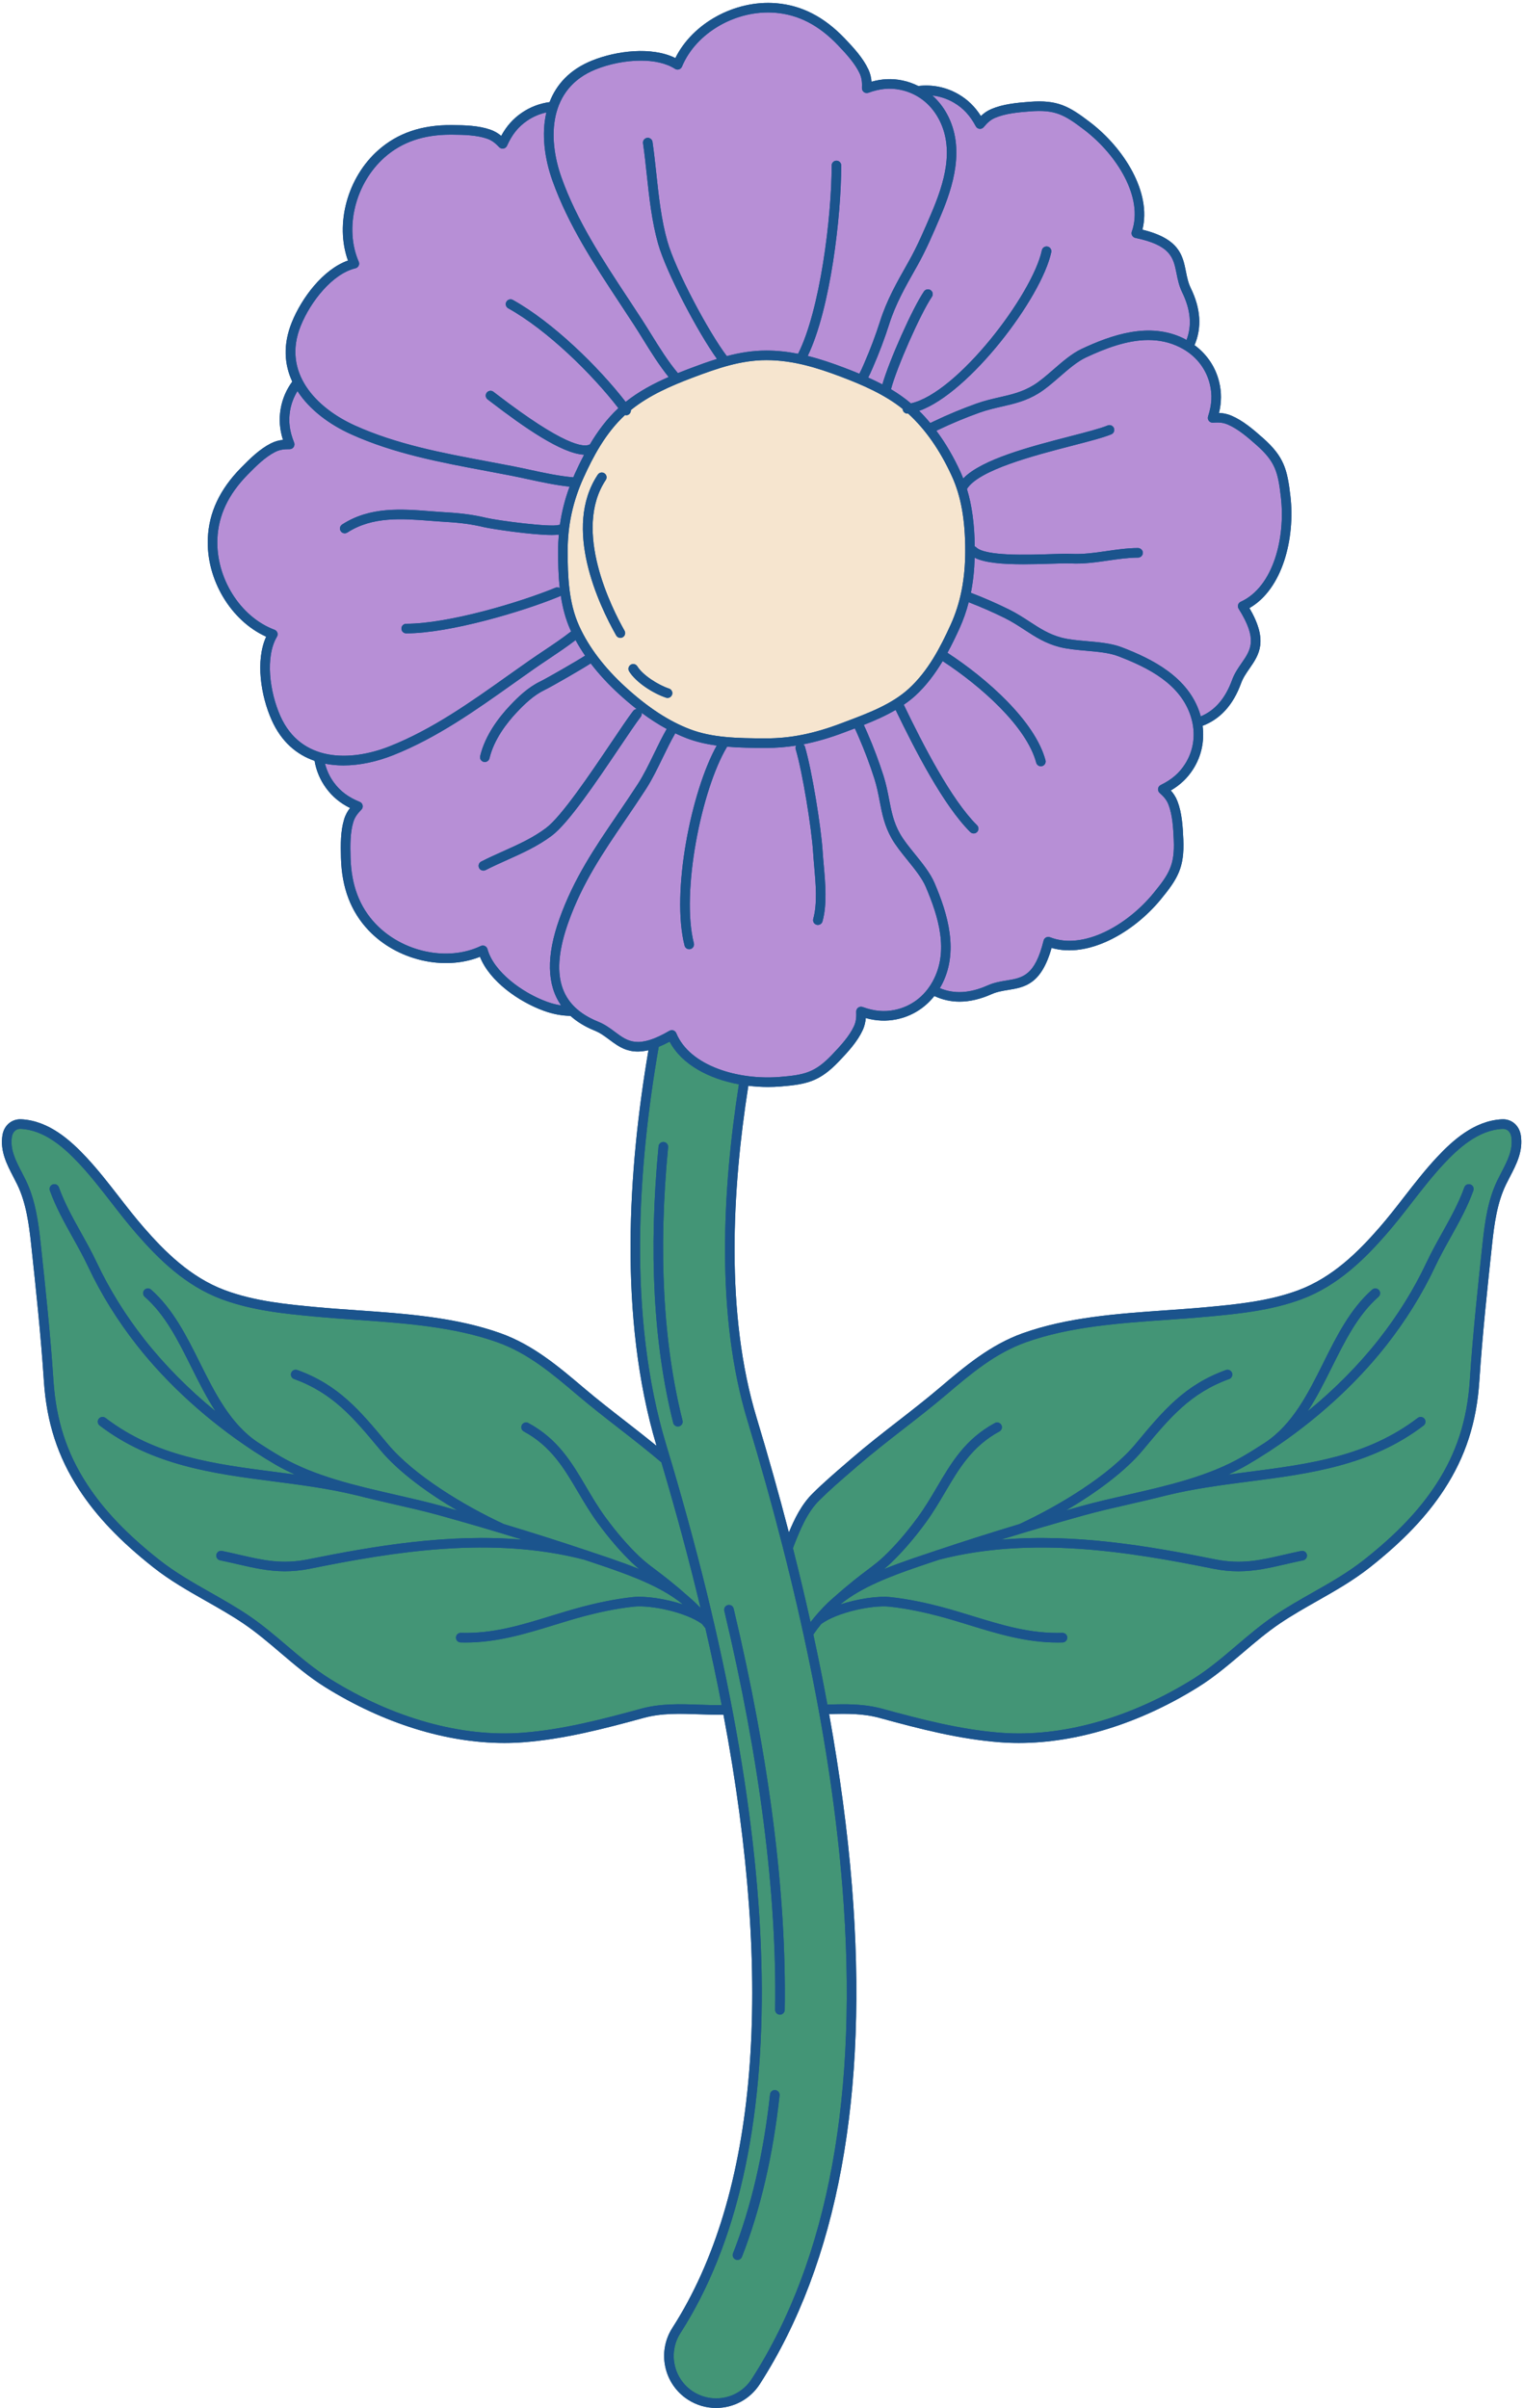 <?xml version="1.0" encoding="UTF-8" standalone="no"?><svg xmlns="http://www.w3.org/2000/svg" xmlns:xlink="http://www.w3.org/1999/xlink" fill="#000000" height="500.6" preserveAspectRatio="xMidYMid meet" version="1" viewBox="-0.4 -0.6 316.6 500.6" width="316.6" zoomAndPan="magnify"><g id="change1_1"><path d="M313.461,244.09c-0.276,0.531-0.551,1.061-0.809,1.594c-1.833,3.79-2.427,8.206-2.877,12.405 c-0.943,8.786-2.012,18.744-2.651,28.45c-0.564,8.574-2.881,15.722-7.291,22.494c-3.654,5.611-8.56,10.758-15.438,16.198 c-3.483,2.755-7.288,4.914-10.968,7.002c-2.566,1.456-5.22,2.962-7.72,4.648c-2.729,1.84-5.297,4.026-7.781,6.141 c-2.907,2.475-5.912,5.034-9.25,7.113c-12.143,7.567-25.223,11.624-37.27,11.624c-1.346,0-2.678-0.051-3.996-0.153 c-8.378-0.648-16.594-2.765-24.973-5.063c-3.405-0.934-6.856-0.905-10.478-0.787c2.241,12.456,3.83,24.353,4.737,35.616 c3.504,43.534-2.934,78.409-19.137,103.657c-1.997,3.113-5.401,4.971-9.103,4.971c-2.066,0-4.081-0.592-5.827-1.712 c-5.014-3.218-6.476-9.915-3.258-14.93c17.735-27.637,21.246-71.161,10.622-127.482c-1.697,0.031-3.385-0.026-5.046-0.084 c-4.011-0.139-7.799-0.272-11.534,0.752c-8.38,2.298-16.595,4.414-24.974,5.063c-1.317,0.102-2.65,0.153-3.995,0.153 c-12.048,0-25.126-4.057-37.27-11.624c-3.337-2.08-6.343-4.638-9.25-7.113c-2.483-2.115-5.051-4.301-7.78-6.141 c-2.5-1.686-5.154-3.192-7.72-4.648c-3.68-2.088-7.485-4.247-10.968-7.002c-6.878-5.439-11.784-10.587-15.438-16.198 c-4.41-6.773-6.727-13.92-7.291-22.494c-0.639-9.706-1.708-19.664-2.651-28.45c-0.451-4.2-1.044-8.616-2.877-12.405 c-0.258-0.533-0.534-1.063-0.809-1.594c-1.37-2.637-2.787-5.365-2.285-8.647c0.318-2.073,1.934-3.454,3.93-3.348 c5.719,0.291,10.234,4.378,13.529,7.907c2.427,2.599,4.632,5.44,6.765,8.187c1.683,2.168,3.424,4.409,5.248,6.496 c4.272,4.89,9.601,10.25,16.736,12.924c6.23,2.336,13.105,2.974,19.169,3.538c2.768,0.257,5.661,0.461,8.458,0.657 c10.005,0.703,20.35,1.431,29.694,4.761c6.767,2.412,12.129,6.963,17.314,11.364c2.818,2.391,5.791,4.703,8.666,6.939 c2.136,1.661,4.318,3.364,6.466,5.116c-7.972-26.675-5.871-57.66-1.678-82.256c-3.931,0.941-6.065-0.643-8.144-2.195 c-0.973-0.726-1.892-1.412-3.026-1.87c-2.016-0.814-3.686-1.846-5.049-3.068c-1.754-0.024-3.609-0.353-5.568-1.066 c-5.12-1.864-11.214-6.09-13.239-11.212c-7.505,2.99-17.269,0.723-23.172-5.519c-3.674-3.885-5.546-8.803-5.723-15.035 c-0.08-2.83-0.091-5.574,0.659-8.038c0.296-0.973,0.736-1.715,1.227-2.344c-2.063-1.026-3.657-2.353-4.951-4.107 c-1.268-1.718-2.072-3.657-2.42-5.699c-3.694-1.275-6.895-3.923-8.932-8.499c-2.216-4.978-3.409-12.298-1.131-17.312 c-7.364-3.322-12.516-11.921-12.127-20.502c0.242-5.341,2.48-10.105,6.839-14.561c1.98-2.024,3.946-3.937,6.239-5.11 c0.906-0.463,1.746-0.662,2.539-0.746c-0.695-2.197-0.848-4.265-0.485-6.413c0.355-2.104,1.19-4.029,2.416-5.697 c-1.649-3.544-1.965-7.688-0.088-12.332c2.041-5.052,6.478-10.995,11.667-12.839c-2.726-7.605-0.12-17.284,6.324-22.965 c4.011-3.536,8.98-5.236,15.225-5.195c2.831,0.018,5.574,0.104,8.01,0.939c0.961,0.329,1.688,0.796,2.3,1.308 c1.098-2.027,2.479-3.573,4.277-4.805c1.76-1.206,3.724-1.942,5.776-2.218c1.403-3.649,4.165-6.755,8.81-8.631 c5.052-2.041,12.409-2.978,17.341-0.526c3.577-7.243,12.349-12.094,20.913-11.404c5.329,0.428,10.011,2.83,14.314,7.343 c1.953,2.048,3.797,4.081,4.889,6.414c0.431,0.921,0.6,1.767,0.657,2.563c2.22-0.619,4.292-0.699,6.427-0.261 c1.167,0.239,2.266,0.638,3.3,1.153c2.931-0.351,5.838,0.237,8.413,1.749c1.88,1.103,3.365,2.549,4.601,4.494 c0.574-0.554,1.266-1.069,2.203-1.465c2.372-1.003,5.103-1.28,7.925-1.495c5.796-0.446,8.175,0.891,12.6,4.275 c7.028,5.374,12.797,14.594,10.846,22.313c7.686,1.876,8.378,5.349,9.048,8.712c0.237,1.191,0.461,2.315,0.997,3.415 c2.089,4.282,2.339,8.246,0.79,11.874c2.573,1.9,4.37,4.546,5.124,7.668c0.512,2.118,0.503,4.191-0.036,6.432 c0.797,0.028,1.649,0.168,2.584,0.567c2.368,1.01,4.464,2.782,6.581,4.663c4.345,3.862,5.037,6.499,5.678,12.034 c1.017,8.788-1.608,19.343-8.516,23.301c3.989,6.832,1.972,9.742,0.018,12.56c-0.692,0.998-1.345,1.94-1.763,3.09 c-1.63,4.478-4.302,7.425-7.99,8.83c0.417,3.166-0.239,6.292-1.958,8.999c-1.168,1.84-2.665,3.274-4.652,4.442 c0.534,0.593,1.025,1.303,1.388,2.253c0.919,2.405,1.1,5.144,1.218,7.973c0.24,5.808-1.176,8.138-4.712,12.443 c-5.615,6.836-15.032,12.281-22.678,10.06c-2.143,7.616-5.638,8.186-9.022,8.738c-1.198,0.196-2.33,0.38-3.447,0.878 c-2.331,1.038-4.554,1.556-6.664,1.556c-1.831,0-3.577-0.394-5.236-1.172c-1.988,2.501-4.693,4.201-7.836,4.845 c-2.134,0.438-4.206,0.357-6.427-0.261c-0.056,0.796-0.225,1.642-0.657,2.563c-1.092,2.333-2.936,4.365-4.889,6.414 c-4.011,4.207-6.671,4.807-12.224,5.254c-0.841,0.068-1.698,0.102-2.562,0.102c-1.349,0-2.716-0.091-4.075-0.258 c-3.39,21.568-4.806,47.437,1.699,68.945c2.463,8.141,4.698,16.112,6.728,23.919c1.175-2.842,2.611-5.798,4.944-8.111 c2.237-2.217,4.679-4.321,7.041-6.355l1.085-0.936c3.111-2.688,6.397-5.243,9.576-7.715c2.875-2.236,5.848-4.548,8.666-6.939 c5.185-4.401,10.547-8.952,17.315-11.364c9.343-3.33,19.689-4.057,29.694-4.761c2.797-0.196,5.69-0.4,8.458-0.657 c6.065-0.564,12.939-1.202,19.169-3.538c7.134-2.675,12.463-8.034,16.736-12.924c1.824-2.088,3.565-4.329,5.248-6.497 c2.133-2.747,4.339-5.588,6.766-8.187c3.295-3.528,7.81-7.616,13.529-7.907c1.997-0.115,3.612,1.275,3.93,3.348 C316.249,238.724,314.832,241.452,313.461,244.09z" fill="#1b548d"/></g><g id="change2_1"><path d="M311.694,243.171c-0.285,0.548-0.569,1.095-0.835,1.645c-1.972,4.076-2.596,8.687-3.065,13.06 c-0.945,8.806-2.017,18.786-2.658,28.533c-0.541,8.219-2.756,15.063-6.973,21.537c-3.533,5.425-8.3,10.421-15.004,15.723 c-3.363,2.66-7.101,4.781-10.716,6.832c-2.599,1.475-5.286,3-7.851,4.729c-2.822,1.903-5.433,4.126-7.958,6.276 c-2.851,2.428-5.8,4.938-9.012,6.94c-13.143,8.189-27.368,12.16-40.059,11.176c-8.203-0.635-16.317-2.726-24.6-4.998 c-2.671-0.732-5.381-0.916-8.066-0.916c-1.107,0-2.207,0.033-3.301,0.07c-0.881-4.776-1.848-9.625-2.921-14.562 c0.505-0.752,1.062-1.49,1.643-2.203c3.285-2.399,10.505-3.982,14.182-3.603c3.773,0.392,7.615,1.278,10.173,1.952 c2.179,0.574,4.352,1.243,6.453,1.889c5.788,1.78,11.762,3.616,18.312,3.616c0.352,0,0.707-0.005,1.062-0.016 c0.55-0.017,0.982-0.476,0.965-1.026c-0.017-0.55-0.473-0.987-1.026-0.965c-6.639,0.207-12.511-1.602-18.728-3.513 c-2.12-0.652-4.313-1.326-6.531-1.911c-2.626-0.693-6.575-1.603-10.475-2.008c-2.612-0.273-6.785,0.334-10.419,1.528 c0.047-0.039,0.096-0.084,0.143-0.122c4.31-3.509,10.448-5.795,15.863-7.662c1.51-0.521,3.042-1.023,4.564-1.533 c19.245-4.972,39.449-1.643,56.887,1.877c1.907,0.385,3.641,0.543,5.284,0.543c3.453,0,6.494-0.701,9.844-1.473 c1.148-0.265,2.348-0.541,3.631-0.806c0.539-0.111,0.885-0.639,0.774-1.177c-0.111-0.538-0.638-0.885-1.177-0.774 c-1.299,0.268-2.513,0.549-3.676,0.817c-4.913,1.132-8.792,2.028-14.286,0.918c-13.692-2.763-29.077-5.395-44.461-4.076 c5.743-1.78,11.532-3.479,17.329-5.083c3.039-0.841,6.16-1.554,9.465-2.31c2.574-0.588,5.172-1.191,7.75-1.854 c0.022-0.004,0.044-0.003,0.065-0.008c5.61-1.366,11.434-2.122,17.066-2.852c12.419-1.611,25.26-3.277,36.182-11.622 c0.437-0.334,0.521-0.959,0.187-1.396c-0.334-0.438-0.959-0.521-1.396-0.187c-10.498,8.021-22.511,9.579-35.229,11.229 c-1.383,0.179-2.777,0.361-4.177,0.552c1.362-0.619,2.701-1.275,3.984-2.021c1.524-0.887,3.03-1.823,4.517-2.794 c0.011-0.007,0.024-0.009,0.035-0.016c0.101-0.065,0.194-0.136,0.293-0.202c9.219-6.07,17.606-13.658,23.987-21.769 c4.085-5.193,7.52-10.726,10.209-16.444c0.957-2.036,2.093-4.074,3.19-6.045c1.738-3.119,3.534-6.345,4.748-9.754 c0.184-0.518-0.086-1.088-0.604-1.272c-0.518-0.186-1.088,0.086-1.272,0.604c-1.158,3.253-2.914,6.405-4.611,9.452 c-1.114,2-2.266,4.069-3.253,6.166c-2.625,5.582-5.98,10.985-9.973,16.06c-4.151,5.276-9.17,10.329-14.721,14.873 c1.89-2.894,3.467-6.048,5.016-9.155c2.794-5.606,5.433-10.901,9.697-14.64c0.414-0.363,0.455-0.992,0.092-1.406 c-0.363-0.413-0.992-0.455-1.405-0.092c-4.558,3.997-7.409,9.717-10.166,15.249c-3.123,6.267-6.357,12.739-12.048,16.52 c-1.556,1.024-3.134,2.01-4.733,2.94c-7.022,4.087-15.589,6.045-23.874,7.939c-3.181,0.727-6.47,1.478-9.552,2.331 c-1.1,0.304-2.197,0.629-3.296,0.94c6.104-3.579,12.218-8.006,16.021-12.575l0.175-0.21c5.405-6.494,9.674-11.622,17.743-14.546 c0.517-0.187,0.784-0.758,0.597-1.276c-0.187-0.517-0.758-0.784-1.276-0.597c-8.577,3.108-12.998,8.42-18.596,15.145l-0.175,0.21 c-5.475,6.578-16.043,12.914-24.107,16.651c-0.008,0.004-0.013,0.011-0.021,0.015c-5.798,1.747-11.553,3.577-17.238,5.484 c-0.054,0.014-0.108,0.024-0.162,0.038c-0.04,0.01-0.069,0.037-0.107,0.052c-1.464,0.492-2.937,0.974-4.39,1.475 c-2.035,0.702-4.171,1.464-6.284,2.328c0.487-0.404,0.969-0.822,1.475-1.307c2.394-2.295,4.791-5.071,7.123-8.251 c1.587-2.163,2.885-4.367,4.141-6.499c2.878-4.885,5.596-9.5,11.26-12.57c0.484-0.262,0.663-0.867,0.401-1.35 c-0.262-0.483-0.867-0.664-1.35-0.401c-6.15,3.334-9.005,8.18-12.027,13.31c-1.231,2.089-2.503,4.25-4.031,6.332 c-2.265,3.087-4.585,5.775-6.896,7.99c-1.15,1.103-2.198,1.894-3.523,2.896c-1.691,1.278-3.75,2.835-6.996,5.723 c-0.385,0.324-0.803,0.698-1.25,1.125c-0.045,0.041-0.085,0.076-0.13,0.117c-0.011,0.011-0.016,0.025-0.027,0.036 c-1.094,1.062-2.305,2.389-3.433,3.861c-1.124-5.042-2.339-10.159-3.659-15.36c0.071-0.189,0.131-0.382,0.205-0.57 c1.269-3.209,2.707-6.847,5.294-9.41c2.187-2.168,4.603-4.249,6.939-6.262l1.087-0.937c3.072-2.654,6.338-5.194,9.496-7.65 c2.892-2.248,5.882-4.573,8.732-6.993c5.281-4.483,10.27-8.717,16.694-11.006c9.086-3.238,19.294-3.956,29.165-4.65 c2.808-0.197,5.713-0.402,8.503-0.661c6.189-0.575,13.204-1.227,19.684-3.655c7.549-2.83,13.101-8.402,17.537-13.479 c1.862-2.131,3.621-4.396,5.321-6.585c2.106-2.712,4.283-5.517,6.648-8.049c3.039-3.255,7.168-7.022,12.174-7.278 c1.179-0.06,1.736,0.857,1.859,1.661C314.181,238.383,312.973,240.709,311.694,243.171z M132.886,354.623 c4.028-1.104,8.147-0.961,12.131-0.822c1.519,0.053,3.06,0.103,4.6,0.086c-1.01-5.222-2.129-10.541-3.38-15.977 c-0.23-0.304-0.465-0.603-0.706-0.898c-3.285-2.399-10.506-3.983-14.182-3.603c-3.774,0.392-7.615,1.278-10.173,1.952 c-2.178,0.574-4.351,1.243-6.453,1.889c-5.787,1.779-11.762,3.616-18.312,3.616c-0.353,0-0.706-0.005-1.063-0.016 c-0.55-0.017-0.982-0.476-0.965-1.026c0.017-0.55,0.48-0.994,1.026-0.965c6.64,0.208,12.511-1.601,18.728-3.513 c2.121-0.652,4.313-1.326,6.531-1.911c2.626-0.693,6.576-1.603,10.476-2.008c2.611-0.274,6.784,0.333,10.419,1.527 c-0.047-0.039-0.096-0.083-0.143-0.121c-4.31-3.509-10.448-5.795-15.863-7.662c-1.51-0.521-3.041-1.023-4.564-1.533 c-19.245-4.971-39.45-1.643-56.887,1.877c-1.906,0.384-3.642,0.543-5.284,0.543c-3.453,0-6.494-0.701-9.844-1.473 c-1.148-0.265-2.348-0.541-3.631-0.806c-0.539-0.111-0.885-0.639-0.774-1.177c0.111-0.538,0.638-0.883,1.177-0.774 c1.299,0.268,2.513,0.549,3.675,0.817c4.913,1.132,8.793,2.028,14.286,0.918c13.693-2.764,29.079-5.394,44.464-4.075 c-5.744-1.78-11.534-3.479-17.332-5.084c-3.039-0.841-6.16-1.554-9.465-2.31c-2.574-0.588-5.172-1.191-7.75-1.854 c-0.022-0.004-0.044-0.003-0.066-0.008c-5.61-1.366-11.434-2.122-17.066-2.852c-12.419-1.611-25.26-3.277-36.182-11.622 c-0.437-0.334-0.521-0.959-0.187-1.396c0.334-0.438,0.959-0.521,1.396-0.187c10.498,8.021,22.511,9.579,35.229,11.229 c1.383,0.179,2.777,0.361,4.177,0.552c-1.362-0.619-2.701-1.275-3.984-2.021c-1.525-0.888-3.031-1.823-4.518-2.794 c-0.011-0.007-0.023-0.009-0.034-0.016c-0.099-0.064-0.192-0.134-0.29-0.2c-9.22-6.071-17.609-13.659-23.99-21.772 c-4.085-5.193-7.52-10.726-10.209-16.444c-0.958-2.036-2.093-4.074-3.191-6.045c-1.738-3.119-3.534-6.345-4.748-9.754 c-0.185-0.518,0.086-1.088,0.604-1.272c0.518-0.185,1.088,0.086,1.272,0.604c1.158,3.253,2.913,6.405,4.611,9.452 c1.114,2,2.266,4.069,3.253,6.166c2.625,5.582,5.98,10.985,9.973,16.06c4.151,5.276,9.17,10.329,14.721,14.873 c-1.89-2.894-3.467-6.047-5.016-9.154c-2.794-5.606-5.433-10.901-9.697-14.64c-0.414-0.363-0.455-0.992-0.092-1.406 c0.363-0.414,0.992-0.455,1.406-0.092c4.558,3.997,7.409,9.717,10.166,15.249c3.123,6.266,6.357,12.737,12.046,16.519 c1.557,1.025,3.135,2.01,4.734,2.941c7.021,4.087,15.589,6.045,23.874,7.939c3.181,0.727,6.47,1.478,9.552,2.331 c1.1,0.304,2.197,0.629,3.296,0.94c-6.104-3.579-12.218-8.006-16.021-12.575l-0.175-0.21c-5.405-6.494-9.674-11.622-17.743-14.546 c-0.517-0.187-0.784-0.758-0.597-1.276c0.187-0.517,0.758-0.784,1.276-0.597c8.577,3.108,12.998,8.42,18.596,15.145l0.175,0.21 c5.475,6.578,16.043,12.914,24.107,16.651c0.008,0.004,0.013,0.011,0.02,0.015c5.798,1.747,11.553,3.577,17.238,5.484 c0.054,0.014,0.108,0.024,0.161,0.038c0.04,0.01,0.07,0.037,0.107,0.052c1.464,0.492,2.937,0.974,4.391,1.475 c2.035,0.702,4.171,1.464,6.284,2.328c-0.487-0.404-0.969-0.822-1.475-1.307c-2.394-2.295-4.791-5.071-7.123-8.251 c-1.587-2.163-2.886-4.367-4.141-6.499c-2.878-4.885-5.596-9.5-11.26-12.57c-0.484-0.262-0.663-0.867-0.401-1.35 c0.262-0.483,0.867-0.664,1.35-0.401c6.15,3.334,9.005,8.18,12.027,13.31c1.231,2.089,2.503,4.25,4.031,6.332 c2.264,3.087,4.584,5.775,6.896,7.99c1.15,1.103,2.198,1.894,3.523,2.896c1.691,1.278,3.75,2.835,6.996,5.723 c0.385,0.324,0.803,0.698,1.249,1.125c0.045,0.041,0.085,0.076,0.13,0.117c0.012,0.011,0.016,0.025,0.027,0.036 c0.298,0.289,0.603,0.598,0.915,0.924c-2.334-9.761-5.048-19.855-8.142-30.271c-2.839-2.411-5.812-4.733-8.702-6.981 c-2.892-2.248-5.882-4.573-8.733-6.993c-5.281-4.483-10.27-8.717-16.694-11.006c-9.086-3.238-19.294-3.956-29.165-4.65 c-2.808-0.197-5.712-0.402-8.503-0.661c-6.189-0.575-13.204-1.227-19.684-3.655c-7.549-2.83-13.101-8.402-17.537-13.479 c-1.862-2.131-3.621-4.396-5.321-6.585c-2.106-2.712-4.283-5.517-6.648-8.049c-3.039-3.255-7.168-7.022-12.174-7.278 c-0.037-0.002-0.073-0.002-0.109-0.002c-1.102,0-1.631,0.885-1.751,1.663c-0.404,2.638,0.804,4.965,2.083,7.427 c0.285,0.548,0.569,1.095,0.835,1.645c1.972,4.076,2.596,8.687,3.065,13.06c0.945,8.806,2.016,18.786,2.658,28.533 c0.541,8.219,2.757,15.063,6.973,21.537c3.532,5.425,8.3,10.421,15.004,15.723c3.363,2.66,7.101,4.781,10.716,6.832 c2.599,1.475,5.286,3,7.851,4.729c2.822,1.903,5.433,4.126,7.958,6.276c2.851,2.428,5.8,4.938,9.012,6.94 c13.143,8.189,27.369,12.156,40.059,11.176C116.489,358.986,124.603,356.894,132.886,354.623z M174.71,391.532 c3.468,43.089-2.866,77.549-18.827,102.421c-1.629,2.539-4.406,4.055-7.427,4.055c-1.684,0-3.326-0.483-4.751-1.397 c-4.09-2.624-5.282-8.087-2.658-12.177c23.519-36.65,22.494-100.514-2.965-184.687c-8.103-26.79-5.841-58.095-1.55-82.716 c0.708-0.287,1.461-0.638,2.276-1.077c2.54,4.814,8.231,7.733,14.396,8.873c-3.423,21.807-4.849,47.998,1.751,69.818 C165.766,330.386,172.412,362.984,174.71,391.532z M139.547,295.209c0.114,0.452,0.519,0.754,0.965,0.754 c0.08,0,0.162-0.01,0.243-0.03c0.534-0.134,0.858-0.675,0.724-1.208c-4.05-16.145-5.058-35.263-2.997-56.823 c0.052-0.548-0.349-1.034-0.897-1.086c-0.55-0.049-1.034,0.349-1.086,0.897C134.416,259.499,135.442,278.844,139.547,295.209z M161.657,435.023c0.059-0.547-0.336-1.038-0.883-1.098c-0.549-0.062-1.038,0.336-1.098,0.883 c-1.333,12.28-3.922,23.401-7.696,33.052c-0.2,0.513,0.053,1.09,0.565,1.29c0.119,0.047,0.242,0.069,0.362,0.069 c0.398,0,0.774-0.241,0.928-0.634C157.674,458.77,160.305,447.478,161.657,435.023z M152.107,333.819 c-0.127-0.535-0.664-0.864-1.2-0.738c-0.535,0.127-0.866,0.664-0.738,1.199c7.393,31.086,10.947,58.99,10.566,82.938 c-0.009,0.55,0.43,1.003,0.98,1.012h0.016c0.543,0,0.987-0.436,0.996-0.98C163.111,393.136,159.538,365.066,152.107,333.819z" fill="#439576"/></g><g id="change3_1"><path d="M100.933,196.706c-0.078-0.285-0.278-0.52-0.546-0.643c-0.132-0.06-0.273-0.09-0.414-0.09 c-0.147,0-0.294,0.033-0.429,0.097c-6.874,3.284-16.285,1.289-21.893-4.641c-3.322-3.514-5.017-8.002-5.179-13.723 c-0.076-2.659-0.089-5.226,0.573-7.402c0.346-1.139,0.992-1.873,1.68-2.584c0.23-0.238,0.327-0.575,0.258-0.899 s-0.294-0.592-0.6-0.717c-2.372-0.961-4.027-2.199-5.365-4.013c-0.885-1.2-1.497-2.531-1.857-3.932 c1.242,0.247,2.519,0.369,3.815,0.369c3.469,0,7.055-0.82,10.332-2.118c9.109-3.606,17.188-9.348,25.002-14.901 c1.464-1.041,2.926-2.08,4.391-3.103c0.959-0.67,1.949-1.332,2.948-2c1.892-1.266,3.801-2.547,5.602-3.929 c0.591,1.086,1.247,2.162,1.978,3.225c-1.607,1.048-7.922,4.69-9.313,5.364c-2.527,1.225-4.531,3.145-6.319,5.036 c-2.247,2.378-5.144,6.127-6.182,10.484c-0.128,0.535,0.203,1.072,0.738,1.2c0.078,0.018,0.155,0.027,0.232,0.027 c0.451,0,0.859-0.308,0.968-0.765c0.936-3.928,3.612-7.377,5.692-9.577c1.658-1.755,3.501-3.527,5.739-4.612 c1.538-0.744,7.99-4.466,9.614-5.54c1.674,2.194,3.644,4.333,5.906,6.4c1.231,1.125,2.447,2.155,3.652,3.099 c-0.28,0.017-0.551,0.139-0.734,0.38c-1.059,1.391-2.668,3.782-4.532,6.549c-4.37,6.489-10.354,15.377-13.583,17.8 c-2.736,2.052-5.74,3.401-8.92,4.828c-1.499,0.673-3.05,1.369-4.554,2.14c-0.489,0.25-0.683,0.851-0.432,1.34 c0.176,0.344,0.525,0.542,0.887,0.542c0.153,0,0.308-0.035,0.454-0.11c1.459-0.747,2.985-1.432,4.461-2.095 c3.14-1.409,6.387-2.866,9.3-5.052c3.498-2.625,9.343-11.305,14.04-18.28c1.847-2.742,3.441-5.11,4.465-6.456 c0.186-0.244,0.229-0.543,0.166-0.821c1.755,1.307,3.492,2.426,5.22,3.364c-0.945,1.655-1.796,3.401-2.636,5.133 c-1.106,2.279-2.15,4.432-3.386,6.341c-1.433,2.213-2.876,4.332-4.271,6.38c-4.64,6.811-9.023,13.243-12.02,21.663 c-2.743,7.703-2.601,13.701,0.368,17.956c-0.955-0.147-1.939-0.394-2.954-0.763C108.125,205.775,102.218,201.409,100.933,196.706z M197.898,20.745c-1.399-0.821-2.916-1.312-4.481-1.491c1.18,1.053,2.201,2.318,3.007,3.787c3.878,7.068,1.316,15.153-1.35,21.407 c-1.487,3.49-2.987,7.01-4.838,10.285l-0.321,0.568c-2.127,3.759-4.137,7.311-5.457,11.456c-0.952,2.99-2.081,5.988-3.353,8.909 l-0.142,0.327c-0.259,0.601-0.544,1.256-0.881,1.901c0.994,0.446,1.979,0.916,2.944,1.425c1.441-4.99,6.215-15.74,8.646-19.333 c0.308-0.456,0.928-0.575,1.383-0.267c0.455,0.308,0.575,0.927,0.267,1.383c-2.386,3.526-7.335,14.748-8.503,19.22 c1.458,0.866,2.843,1.842,4.137,2.933c9.639-2.121,25.24-22.575,27.23-31.835c0.115-0.538,0.645-0.88,1.183-0.765 c0.538,0.115,0.88,0.645,0.765,1.183c-2.045,9.513-17.006,29.285-27.467,32.976c0.8,0.791,1.571,1.635,2.316,2.531 c0.151-0.073,0.302-0.145,0.448-0.214l0.32-0.152c2.874-1.373,5.83-2.605,8.786-3.662c1.724-0.616,3.325-0.982,4.874-1.337 c2.419-0.553,4.703-1.076,7.023-2.496c1.323-0.809,2.687-1.994,4.132-3.249c1.9-1.649,3.864-3.355,5.895-4.306 c6.157-2.883,14.148-5.726,21.347-2.096c0.153,0.077,0.292,0.17,0.441,0.251c1.167-3.02,0.862-6.3-0.912-9.936 c-0.649-1.331-0.909-2.636-1.161-3.899c-0.651-3.268-1.165-5.85-8.559-7.389c-0.282-0.059-0.524-0.236-0.665-0.487 c-0.141-0.251-0.167-0.55-0.071-0.821c2.492-7.023-3.071-15.947-9.855-21.133c-4.166-3.185-6.084-4.265-11.238-3.871 c-2.652,0.202-5.206,0.458-7.302,1.343c-1.097,0.464-1.759,1.183-2.394,1.941c-0.213,0.254-0.538,0.385-0.867,0.351 c-0.329-0.035-0.62-0.23-0.776-0.522C201.245,23.402,199.842,21.886,197.898,20.745z M80.573,154.559 c8.884-3.517,16.864-9.188,24.581-14.673c1.469-1.044,2.935-2.086,4.405-3.112c0.97-0.677,1.971-1.347,2.981-2.023 c1.964-1.314,3.947-2.645,5.792-4.088c-0.047-0.101-0.102-0.2-0.148-0.301c-1.035-2.279-1.641-4.711-2.012-7.16 c-0.09,0.09-0.197,0.165-0.322,0.216c-7.468,3.086-22.742,7.653-31.81,7.653c-0.55,0-0.996-0.446-0.996-0.996 c0-0.55,0.446-0.996,0.996-0.996c8.799,0,23.729-4.476,31.049-7.502c0.298-0.123,0.614-0.076,0.873,0.075 c-0.294-2.643-0.347-5.278-0.347-7.737c0-1.141,0.06-2.263,0.154-3.375c-0.392,0.054-0.881,0.081-1.459,0.081 c-4.203,0-12.575-1.27-14.097-1.63c-2.501-0.591-4.794-0.906-7.911-1.087c-1.065-0.062-2.138-0.145-3.213-0.23 c-5.929-0.461-12.06-0.939-17.285,2.438c-0.462,0.298-1.079,0.166-1.377-0.296c-0.299-0.462-0.166-1.079,0.296-1.377 c5.79-3.742,12.261-3.238,18.521-2.75c1.062,0.083,2.122,0.165,3.174,0.226c3.241,0.189,5.632,0.518,8.254,1.138 c2.548,0.602,13.426,1.999,15.026,1.483c0.1-0.032,0.201-0.033,0.301-0.034c0.377-2.701,1.044-5.334,2.009-7.931 c-2.878-0.305-5.771-0.926-8.628-1.545c-1.174-0.254-2.339-0.506-3.486-0.731c-1.753-0.343-3.516-0.673-5.282-1.004 c-9.423-1.763-19.166-3.586-28.087-7.634c-4.407-2-8.57-5.043-11.089-8.956c-0.755,1.231-1.287,2.593-1.535,4.062 c-0.375,2.222-0.116,4.271,0.84,6.647c0.124,0.307,0.087,0.656-0.099,0.93c-0.185,0.274-0.495,0.438-0.825,0.438 c-0.011-0.005-0.018,0-0.027,0c-0.98,0-1.948,0.048-2.999,0.586c-2.026,1.036-3.863,2.829-5.723,4.73 c-4.002,4.091-6.054,8.428-6.273,13.258c-0.37,8.153,4.733,16.309,11.87,18.972c0.276,0.103,0.493,0.324,0.591,0.602 c0.098,0.279,0.068,0.586-0.083,0.84c-2.49,4.191-1.528,11.473,0.71,16.499C62.144,157.841,72.398,157.795,80.573,154.559z M244.911,71.612c-2.14-1.079-4.359-1.518-6.594-1.518c-4.444,0-8.949,1.738-13.012,3.64c-1.779,0.833-3.636,2.446-5.433,4.005 c-1.442,1.253-2.934,2.548-4.398,3.444c-2.597,1.59-5.036,2.148-7.618,2.739c-1.493,0.341-3.036,0.694-4.648,1.271 c-2.892,1.034-5.785,2.24-8.598,3.584l-0.325,0.155c-0.013,0.006-0.026,0.012-0.038,0.018c1.895,2.543,3.595,5.437,5.069,8.681 c0.184,0.404,0.349,0.823,0.515,1.241c3.871-4.009,13.93-6.618,22.205-8.758c3.374-0.873,6.288-1.626,7.819-2.261 c0.507-0.211,1.091,0.03,1.301,0.538c0.211,0.508-0.03,1.091-0.538,1.302c-1.66,0.688-4.637,1.458-8.084,2.349 c-7.793,2.015-19.479,5.04-21.927,9.017c1.043,3.408,1.562,7.309,1.624,11.939c0.113,0.046,0.22,0.11,0.313,0.199 c1.925,1.847,10.669,1.563,15.367,1.41c1.82-0.059,3.392-0.11,4.361-0.061c2.496,0.126,4.876-0.218,7.396-0.585 c2.103-0.305,4.278-0.621,6.506-0.631c0.51,0.013,0.998,0.442,1,0.992c0.002,0.55-0.442,0.998-0.992,1 c-2.089,0.009-4.194,0.315-6.229,0.61c-2.504,0.363-5.094,0.74-7.784,0.602c-0.886-0.045-2.419,0.005-4.194,0.063 c-1.934,0.063-3.83,0.112-5.62,0.112c-4.33,0-8.029-0.29-10.14-1.361c-0.071,2.571-0.327,4.998-0.789,7.29 c2.694,1.035,5.347,2.189,7.892,3.449c1.64,0.812,3.017,1.71,4.348,2.578c2.078,1.355,4.041,2.635,6.674,3.317 c1.501,0.39,3.302,0.548,5.209,0.716c2.506,0.221,5.097,0.449,7.191,1.249c6.35,2.427,13.946,6.2,16.337,13.9 c0.051,0.164,0.081,0.328,0.125,0.492c2.983-1.259,5.131-3.756,6.514-7.557c0.507-1.391,1.265-2.486,1.998-3.543 c1.899-2.739,3.399-4.902-0.63-11.291c-0.153-0.243-0.194-0.541-0.112-0.817c0.082-0.275,0.28-0.502,0.542-0.621 c6.783-3.086,9.338-13.287,8.356-21.769c-0.603-5.21-1.158-7.339-5.022-10.773c-1.988-1.767-3.947-3.427-6.039-4.319 c-1.095-0.467-2.072-0.444-3.06-0.374c-0.331,0.016-0.65-0.119-0.854-0.38c-0.204-0.261-0.265-0.605-0.163-0.921 c0.788-2.436,0.904-4.499,0.374-6.689C250.298,75.943,248.098,73.218,244.911,71.612z M73.348,87.843 c8.702,3.948,18.324,5.748,27.63,7.49c1.771,0.332,3.539,0.662,5.298,1.007c1.161,0.228,2.337,0.482,3.525,0.739 c2.981,0.646,6.005,1.295,8.982,1.557c0.108-0.251,0.205-0.502,0.319-0.752c0.581-1.278,1.221-2.608,1.927-3.949 c-4.689-0.218-12.604-5.787-19.344-10.954l-0.715-0.547c-0.438-0.333-0.524-0.958-0.191-1.395c0.333-0.438,0.958-0.524,1.396-0.191 l0.722,0.552c13.833,10.607,18.051,11.103,19.336,10.386c1.57-2.656,3.476-5.269,5.917-7.534 c-5.506-7.144-14.827-16.267-22.901-20.757c-0.481-0.267-0.654-0.874-0.386-1.354c0.267-0.481,0.874-0.653,1.355-0.387 c8.276,4.603,17.799,13.898,23.447,21.2c2.713-2.166,5.79-3.803,8.932-5.174c-1.951-2.414-3.635-5.118-5.29-7.79 c-0.633-1.022-1.261-2.035-1.896-3.017c-0.971-1.5-1.959-2.998-2.948-4.498c-5.277-8.002-10.733-16.277-14.019-25.506 c-1.624-4.559-2.327-9.668-1.262-14.198c-1.41,0.312-2.759,0.876-3.987,1.718c-1.859,1.274-3.154,2.884-4.198,5.221 c-0.135,0.303-0.411,0.517-0.737,0.575c-0.327,0.058-0.659-0.051-0.889-0.289c-0.688-0.712-1.398-1.384-2.524-1.77 c-2.152-0.737-4.718-0.814-7.377-0.831c-0.067,0-0.134,0-0.201,0c-5.629,0-10.11,1.537-13.694,4.698 c-6.122,5.397-8.444,14.734-5.402,21.718c0.118,0.271,0.11,0.58-0.022,0.844c-0.132,0.264-0.374,0.456-0.662,0.523 c-4.745,1.121-9.314,6.87-11.375,11.972C58.184,76.866,65.341,84.21,73.348,87.843z M247.173,148.438 c-2.124-6.84-8.848-10.223-15.146-12.63c-1.834-0.701-4.284-0.917-6.654-1.125c-1.904-0.168-3.872-0.341-5.534-0.772 c-2.948-0.763-5.044-2.13-7.262-3.577c-1.282-0.836-2.609-1.701-4.143-2.461c-2.407-1.191-4.913-2.285-7.459-3.272 c-0.496,1.909-1.137,3.731-1.93,5.477c-0.741,1.63-1.564,3.336-2.491,5.032c8.219,5.358,18.202,14.209,20.38,22.341 c0.142,0.532-0.173,1.078-0.704,1.22c-0.086,0.023-0.173,0.035-0.258,0.035c-0.44,0-0.842-0.294-0.961-0.739 c-2.025-7.562-11.55-15.962-19.45-21.126c-1.561,2.602-3.41,5.112-5.705,7.209c-0.748,0.683-1.552,1.29-2.381,1.862 c3.95,8.2,9.809,19.672,15.234,25.056c0.391,0.388,0.393,1.018,0.005,1.409c-0.195,0.196-0.451,0.294-0.707,0.294 c-0.254,0-0.507-0.096-0.702-0.289c-5.595-5.553-11.509-17.074-15.522-25.392c-2.089,1.225-4.336,2.217-6.616,3.117 c0.218,0.457,0.415,0.909,0.599,1.334l0.142,0.326c1.273,2.922,2.401,5.92,3.353,8.91c0.555,1.744,0.866,3.357,1.166,4.918 c0.469,2.436,0.911,4.737,2.25,7.105c0.763,1.351,1.9,2.756,3.103,4.244c1.582,1.956,3.218,3.979,4.097,6.041 c2.665,6.254,5.228,14.339,1.35,21.407c-0.082,0.15-0.18,0.286-0.267,0.432c2.978,1.272,6.266,1.081,9.962-0.565 c1.353-0.602,2.667-0.817,3.937-1.024c3.289-0.537,5.887-0.961,7.684-8.296c0.068-0.28,0.254-0.516,0.51-0.648 c0.256-0.132,0.556-0.148,0.823-0.042c6.931,2.735,16.044-2.513,21.464-9.111c3.329-4.053,4.475-5.932,4.261-11.096 c-0.11-2.658-0.276-5.219-1.088-7.344c-0.425-1.112-1.121-1.798-1.857-2.46c-0.246-0.221-0.366-0.551-0.32-0.878 c0.046-0.328,0.251-0.612,0.549-0.757c2.3-1.125,3.864-2.475,5.072-4.378C247.799,155.322,248.232,151.846,247.173,148.438z M116.319,36.3c3.205,9.002,8.594,17.174,13.805,25.077c0.992,1.505,1.983,3.007,2.957,4.512c0.643,0.993,1.277,2.017,1.917,3.05 c1.72,2.776,3.47,5.592,5.521,8.031c0.757-0.306,1.514-0.603,2.266-0.888c1.999-0.758,3.934-1.465,5.859-2.061 c-3.938-5.479-10.528-17.933-12.225-23.903c-1.32-4.645-1.848-9.569-2.359-14.332c-0.234-2.178-0.475-4.43-0.788-6.598 c-0.079-0.545,0.299-1.05,0.843-1.128c0.546-0.075,1.05,0.299,1.128,0.843c0.318,2.204,0.562,4.475,0.798,6.67 c0.502,4.68,1.021,9.519,2.295,14c1.717,6.042,8.598,18.917,12.354,23.859c2.679-0.707,5.376-1.152,8.239-1.152 c2.273,0,4.462,0.256,6.576,0.673c4.556-9.007,6.98-28.328,6.98-39.153c0-0.55,0.446-0.996,0.996-0.996s0.996,0.446,0.996,0.996 c0,10.448-2.22,29.762-6.97,39.599c2.667,0.662,5.212,1.548,7.646,2.471c1.028,0.389,2.062,0.8,3.094,1.229 c0.337-0.629,0.628-1.294,0.889-1.897l0.144-0.333c1.246-2.859,2.349-5.793,3.281-8.719c1.383-4.342,3.442-7.98,5.621-11.832 l0.32-0.567c1.796-3.178,3.274-6.645,4.703-9.999c2.68-6.288,4.917-13.475,1.473-19.754c-1.717-3.129-4.517-5.232-7.885-5.923 c-2.208-0.453-4.266-0.265-6.672,0.608c-0.311,0.113-0.658,0.063-0.926-0.131c-0.267-0.195-0.421-0.51-0.409-0.841 c0.035-0.989,0.025-1.966-0.48-3.045c-0.965-2.061-2.692-3.959-4.527-5.884c-3.95-4.143-8.212-6.345-13.032-6.732 c-8.134-0.656-16.464,4.161-19.375,11.2c-0.113,0.273-0.341,0.482-0.622,0.57c-0.282,0.089-0.588,0.048-0.836-0.112 c-1.871-1.201-4.409-1.708-7.1-1.708c-3.211,0-6.639,0.721-9.414,1.842C113.681,17.768,113.37,28.017,116.319,36.3z M138.753,213.701c0.154-0.09,0.327-0.136,0.502-0.136c0.107,0,0.215,0.018,0.319,0.053c0.272,0.092,0.492,0.297,0.602,0.563 c2.847,6.885,12.953,9.791,21.464,9.111c5.228-0.421,7.375-0.902,10.942-4.643c1.835-1.925,3.562-3.823,4.527-5.884 c0.505-1.079,0.515-2.056,0.48-3.045c-0.012-0.331,0.142-0.646,0.409-0.841c0.267-0.194,0.614-0.245,0.925-0.131 c2.407,0.872,4.465,1.059,6.673,0.608c3.368-0.691,6.168-2.794,7.884-5.923c3.445-6.279,1.207-13.466-1.436-19.668 c-0.77-1.807-2.317-3.719-3.813-5.569c-1.202-1.486-2.444-3.022-3.289-4.516c-1.498-2.651-1.971-5.108-2.472-7.709 c-0.289-1.503-0.588-3.058-1.108-4.69c-0.931-2.924-2.035-5.858-3.281-8.718l-0.144-0.332c-0.193-0.446-0.403-0.927-0.635-1.402 c-0.387,0.147-0.774,0.294-1.16,0.439l-1.096,0.413c-2.954,1.119-5.736,1.929-8.447,2.457c0.141,0.12,0.261,0.267,0.318,0.458 c1.468,4.928,3.387,16.863,3.695,21.844c0.056,0.914,0.142,1.885,0.231,2.888c0.335,3.798,0.714,8.104-0.266,11.63 c-0.123,0.441-0.523,0.729-0.959,0.729c-0.088,0-0.178-0.012-0.267-0.037c-0.53-0.147-0.84-0.696-0.693-1.227 c0.884-3.178,0.521-7.292,0.201-10.922c-0.09-1.021-0.177-2.009-0.234-2.94c-0.302-4.886-2.18-16.579-3.616-21.398 c-0.079-0.266-0.041-0.539,0.083-0.764c-2.07,0.325-4.11,0.49-6.164,0.49c-2.944,0-5.645-0.04-8.191-0.257 c-0.012,0.023-0.012,0.049-0.026,0.072c-5.3,8.842-9.584,30.21-6.873,40.79c0.137,0.533-0.185,1.076-0.717,1.212 c-0.083,0.021-0.166,0.031-0.248,0.031c-0.444,0-0.849-0.299-0.964-0.748c-2.824-11.016,1.339-31.989,6.684-41.593 c-2.169-0.296-4.235-0.761-6.237-1.519c-0.795-0.301-1.589-0.653-2.384-1.028c-0.942,1.632-1.788,3.374-2.624,5.098 c-1.083,2.233-2.203,4.542-3.506,6.554c-1.446,2.233-2.895,4.361-4.298,6.419c-4.566,6.701-8.878,13.031-11.79,21.21 c-3.859,10.839-1.883,17.412,6.219,20.684c1.373,0.554,2.44,1.351,3.472,2.121C130.118,215.93,132.228,217.504,138.753,213.701z" fill="#b78fd6"/></g><g id="change4_1"><path d="M174.341,149.819l1.1-0.415c4.684-1.764,9.528-3.588,13.071-6.825c4.006-3.66,6.558-8.567,8.719-13.325 c2.034-4.478,3.023-9.495,3.023-15.339c0-6.412-0.875-11.325-2.754-15.461c-2.448-5.39-5.513-9.788-9.107-13.072 c-0.004-0.004-0.009-0.007-0.013-0.011c-0.013,0.001-0.026,0.005-0.039,0.007c-0.037,0.004-0.074,0.006-0.11,0.006 c-0.501,0-0.933-0.377-0.989-0.887c-0.003-0.026,0.008-0.05,0.007-0.076c-3.719-2.997-8.325-4.991-12.803-6.689 c-4.743-1.797-9.906-3.46-15.518-3.46c-5.31,0-10.133,1.664-15.437,3.673c-4.438,1.682-9.012,3.669-12.752,6.705 c0.027,0.333-0.096,0.671-0.384,0.884c-0.178,0.131-0.385,0.194-0.59,0.194c-0.078,0-0.15-0.035-0.226-0.053 c-4.095,3.786-6.659,8.707-8.624,13.032c-2.225,4.899-3.307,9.874-3.307,15.207c0,5.243,0.185,10.768,2.39,15.624 c2.006,4.416,5.253,8.692,9.649,12.708c4.638,4.237,9.027,7.106,13.416,8.769c4.603,1.744,9.692,1.882,15.866,1.882 C163.898,152.899,168.795,151.92,174.341,149.819z M129.053,131.884c-0.155,0.088-0.324,0.129-0.49,0.129 c-0.347,0-0.684-0.181-0.868-0.505c-3.604-6.362-11.192-22.355-3.826-33.431c0.305-0.458,0.923-0.583,1.381-0.278 c0.458,0.304,0.582,0.923,0.278,1.381c-6.944,10.441,1.23,26.632,3.9,31.346C129.699,131.005,129.531,131.612,129.053,131.884z M138.368,144.493c-0.104,0-0.21-0.017-0.314-0.051c-2.662-0.883-6.258-3.173-7.668-5.477c-0.287-0.469-0.139-1.083,0.33-1.37 c0.469-0.287,1.082-0.14,1.37,0.33c1.119,1.83,4.314,3.869,6.595,4.626c0.522,0.173,0.805,0.737,0.632,1.259 C139.174,144.228,138.785,144.493,138.368,144.493z" fill="#f6e5cf"/></g><g id="change1_2"><path d="M315.746,235.443c-0.318-2.074-1.933-3.464-3.93-3.348c-5.719,0.291-10.234,4.378-13.529,7.907 c-2.427,2.599-4.633,5.44-6.766,8.187c-1.683,2.168-3.424,4.409-5.248,6.497c-4.272,4.89-9.601,10.249-16.736,12.924 c-6.231,2.336-13.105,2.974-19.169,3.538c-2.768,0.257-5.661,0.461-8.458,0.657c-10.005,0.703-20.351,1.431-29.694,4.761 c-6.767,2.412-12.129,6.963-17.315,11.364c-2.818,2.391-5.791,4.703-8.666,6.939c-3.179,2.472-6.465,5.027-9.576,7.715l-1.085,0.936 c-2.362,2.035-4.805,4.139-7.041,6.355c-2.333,2.313-3.769,5.269-4.944,8.111c-2.03-7.807-4.266-15.778-6.728-23.919 c-6.505-21.508-5.09-47.378-1.699-68.945c1.359,0.167,2.725,0.258,4.075,0.258c0.864,0,1.721-0.034,2.562-0.102 c5.553-0.446,8.213-1.047,12.224-5.254c1.953-2.049,3.797-4.081,4.889-6.414c0.431-0.921,0.6-1.767,0.657-2.563 c2.22,0.618,4.292,0.699,6.427,0.261c3.143-0.644,5.848-2.345,7.836-4.845c1.66,0.779,3.405,1.173,5.236,1.172 c2.11,0,4.333-0.518,6.664-1.556c1.117-0.498,2.249-0.682,3.447-0.878c3.384-0.552,6.878-1.122,9.022-8.738 c7.646,2.221,17.062-3.224,22.678-10.06c3.536-4.305,4.953-6.636,4.712-12.443c-0.117-2.829-0.298-5.567-1.218-7.973 c-0.363-0.949-0.854-1.659-1.388-2.253c1.987-1.168,3.484-2.602,4.652-4.442c1.719-2.707,2.375-5.833,1.958-8.999 c3.689-1.405,6.361-4.352,7.99-8.83c0.418-1.149,1.072-2.092,1.763-3.09c1.954-2.818,3.971-5.728-0.018-12.56 c6.908-3.958,9.533-14.513,8.516-23.301c-0.64-5.535-1.333-8.172-5.678-12.034c-2.117-1.881-4.212-3.653-6.581-4.663 c-0.935-0.399-1.787-0.538-2.584-0.567c0.54-2.241,0.548-4.313,0.036-6.432c-0.754-3.122-2.551-5.768-5.124-7.668 c1.549-3.628,1.298-7.592-0.79-11.874c-0.536-1.099-0.76-2.224-0.997-3.415c-0.67-3.363-1.362-6.835-9.048-8.712 c1.951-7.719-3.817-16.939-10.846-22.313c-4.426-3.384-6.804-4.721-12.6-4.275c-2.823,0.215-5.553,0.492-7.925,1.495 c-0.937,0.396-1.629,0.911-2.203,1.465c-1.236-1.945-2.722-3.391-4.601-4.494c-2.576-1.512-5.482-2.1-8.413-1.749 c-1.034-0.515-2.133-0.914-3.3-1.153c-2.135-0.438-4.207-0.357-6.427,0.261c-0.056-0.796-0.225-1.642-0.657-2.563 c-1.093-2.333-2.936-4.366-4.889-6.414c-4.302-4.513-8.984-6.915-14.314-7.343c-8.564-0.69-17.336,4.16-20.913,11.404 c-4.932-2.452-12.289-1.514-17.341,0.526c-4.645,1.876-7.407,4.983-8.81,8.631c-2.052,0.277-4.016,1.013-5.776,2.218 c-1.798,1.232-3.179,2.778-4.277,4.805c-0.612-0.513-1.338-0.979-2.3-1.308c-2.436-0.835-5.179-0.92-8.01-0.939 c-6.245-0.041-11.215,1.659-15.225,5.195c-6.444,5.681-9.05,15.36-6.324,22.965c-5.189,1.844-9.626,7.788-11.667,12.839 c-1.877,4.645-1.561,8.788,0.088,12.332c-1.226,1.669-2.061,3.593-2.416,5.697c-0.363,2.149-0.21,4.216,0.485,6.413 c-0.793,0.084-1.633,0.283-2.539,0.746c-2.293,1.173-4.26,3.086-6.239,5.11c-4.36,4.456-6.597,9.219-6.839,14.561 c-0.39,8.582,4.762,17.18,12.127,20.502c-2.278,5.014-1.085,12.334,1.131,17.312c2.037,4.576,5.238,7.224,8.932,8.499 c0.348,2.042,1.152,3.981,2.42,5.699c1.294,1.754,2.887,3.08,4.951,4.107c-0.491,0.629-0.931,1.371-1.227,2.344 c-0.749,2.464-0.739,5.208-0.659,8.038c0.178,6.232,2.049,11.15,5.723,15.035c5.903,6.242,15.667,8.508,23.172,5.519 c2.025,5.121,8.119,9.348,13.239,11.212c1.959,0.713,3.814,1.043,5.568,1.066c1.363,1.223,3.033,2.254,5.049,3.068 c1.134,0.458,2.053,1.144,3.026,1.87c2.079,1.552,4.213,3.137,8.144,2.195c-4.192,24.596-6.293,55.581,1.678,82.256 c-2.147-1.751-4.329-3.455-6.466-5.116c-2.875-2.236-5.848-4.548-8.666-6.939c-5.185-4.401-10.547-8.952-17.314-11.364 c-9.343-3.33-19.689-4.057-29.694-4.761c-2.797-0.196-5.69-0.4-8.458-0.657c-6.065-0.564-12.939-1.202-19.169-3.538 c-7.134-2.675-12.464-8.034-16.736-12.924c-1.824-2.087-3.565-4.329-5.248-6.496c-2.133-2.747-4.339-5.588-6.765-8.187 c-3.295-3.528-7.81-7.616-13.529-7.907c-1.996-0.106-3.612,1.275-3.93,3.348c-0.502,3.281,0.915,6.009,2.285,8.647 c0.276,0.531,0.551,1.061,0.809,1.594c1.833,3.79,2.427,8.206,2.877,12.405c0.943,8.786,2.012,18.744,2.651,28.45 c0.564,8.574,2.881,15.722,7.291,22.494c3.654,5.611,8.56,10.759,15.438,16.198c3.483,2.755,7.288,4.914,10.968,7.002 c2.566,1.456,5.22,2.962,7.72,4.648c2.729,1.84,5.297,4.026,7.78,6.141c2.907,2.475,5.913,5.034,9.25,7.113 c12.144,7.567,25.223,11.624,37.27,11.624c1.345,0,2.678-0.051,3.995-0.153c8.378-0.648,16.594-2.765,24.974-5.063 c3.735-1.025,7.523-0.891,11.534-0.752c1.661,0.058,3.349,0.115,5.046,0.084c10.624,56.321,7.113,99.845-10.622,127.482 c-3.218,5.015-1.756,11.712,3.258,14.93c1.746,1.12,3.761,1.712,5.827,1.712c3.702,0,7.106-1.858,9.103-4.971 c16.202-25.248,22.641-60.123,19.137-103.657c-0.907-11.263-2.496-23.159-4.737-35.616c3.622-0.117,7.073-0.146,10.478,0.787 c8.38,2.298,16.595,4.414,24.973,5.063c1.318,0.102,2.649,0.153,3.996,0.153c12.047,0,25.127-4.057,37.27-11.624 c3.337-2.08,6.343-4.638,9.25-7.113c2.483-2.115,5.051-4.301,7.781-6.141c2.501-1.686,5.154-3.192,7.72-4.648 c3.68-2.088,7.485-4.247,10.968-7.002c6.878-5.44,11.784-10.587,15.438-16.198c4.41-6.773,6.727-13.92,7.291-22.494 c0.639-9.706,1.708-19.664,2.651-28.45c0.451-4.2,1.044-8.616,2.877-12.405c0.258-0.533,0.533-1.063,0.809-1.594 C314.832,241.452,316.249,238.724,315.746,235.443z M310.859,244.816c-1.972,4.076-2.596,8.687-3.065,13.06 c-0.945,8.806-2.017,18.786-2.658,28.533c-0.541,8.219-2.756,15.063-6.973,21.537c-3.533,5.425-8.3,10.421-15.004,15.723 c-3.363,2.66-7.101,4.781-10.716,6.832c-2.599,1.475-5.286,3-7.851,4.729c-2.822,1.903-5.433,4.126-7.958,6.276 c-2.851,2.428-5.8,4.938-9.012,6.94c-13.143,8.189-27.368,12.16-40.059,11.176c-8.203-0.635-16.317-2.726-24.6-4.998 c-2.671-0.732-5.381-0.916-8.066-0.916c-1.107,0-2.207,0.033-3.301,0.07c-0.881-4.776-1.848-9.625-2.921-14.562 c0.505-0.752,1.062-1.49,1.643-2.203c3.285-2.399,10.505-3.982,14.182-3.603c3.773,0.392,7.615,1.278,10.173,1.952 c2.179,0.574,4.352,1.243,6.453,1.889c5.788,1.78,11.762,3.616,18.312,3.616c0.352,0,0.707-0.005,1.062-0.016 c0.55-0.017,0.982-0.476,0.965-1.026c-0.017-0.55-0.473-0.987-1.026-0.965c-6.639,0.207-12.511-1.602-18.728-3.513 c-2.12-0.652-4.313-1.326-6.531-1.911c-2.626-0.693-6.575-1.603-10.475-2.008c-2.612-0.273-6.785,0.334-10.419,1.528 c0.047-0.039,0.096-0.084,0.143-0.122c4.31-3.509,10.448-5.795,15.863-7.662c1.51-0.521,3.042-1.023,4.564-1.533 c19.245-4.972,39.449-1.643,56.887,1.877c1.907,0.385,3.641,0.543,5.284,0.543c3.453,0,6.494-0.701,9.844-1.473 c1.148-0.265,2.348-0.541,3.631-0.806c0.539-0.111,0.885-0.639,0.774-1.177c-0.111-0.538-0.638-0.885-1.177-0.774 c-1.299,0.268-2.513,0.549-3.676,0.817c-4.913,1.132-8.792,2.028-14.286,0.918c-13.692-2.763-29.077-5.395-44.461-4.076 c5.743-1.78,11.532-3.479,17.329-5.083c3.039-0.841,6.16-1.554,9.465-2.31c2.574-0.588,5.172-1.191,7.75-1.854 c0.022-0.004,0.044-0.003,0.065-0.008c5.61-1.366,11.434-2.122,17.066-2.852c12.419-1.611,25.26-3.277,36.182-11.622 c0.437-0.334,0.521-0.959,0.187-1.396c-0.334-0.438-0.959-0.521-1.396-0.187c-10.498,8.021-22.511,9.579-35.229,11.229 c-1.383,0.179-2.777,0.361-4.177,0.552c1.362-0.619,2.701-1.275,3.984-2.021c1.524-0.887,3.03-1.823,4.517-2.794 c0.011-0.007,0.024-0.009,0.035-0.016c0.101-0.065,0.194-0.136,0.293-0.202c9.219-6.07,17.606-13.658,23.987-21.769 c4.085-5.193,7.52-10.726,10.209-16.444c0.957-2.036,2.093-4.074,3.19-6.045c1.738-3.119,3.534-6.345,4.748-9.754 c0.184-0.518-0.086-1.088-0.604-1.272c-0.518-0.186-1.088,0.086-1.272,0.604c-1.158,3.253-2.914,6.405-4.611,9.452 c-1.114,2-2.266,4.069-3.253,6.166c-2.625,5.582-5.98,10.985-9.973,16.06c-4.151,5.276-9.17,10.329-14.721,14.873 c1.89-2.894,3.467-6.048,5.016-9.155c2.794-5.606,5.433-10.901,9.697-14.64c0.414-0.363,0.455-0.992,0.092-1.406 c-0.363-0.413-0.992-0.455-1.405-0.092c-4.558,3.997-7.409,9.717-10.166,15.249c-3.123,6.267-6.357,12.739-12.048,16.52 c-1.556,1.024-3.134,2.01-4.733,2.94c-7.022,4.087-15.589,6.045-23.874,7.939c-3.181,0.727-6.47,1.478-9.552,2.331 c-1.1,0.304-2.197,0.629-3.296,0.94c6.104-3.579,12.218-8.006,16.021-12.575l0.175-0.21c5.405-6.494,9.674-11.622,17.743-14.546 c0.517-0.187,0.784-0.758,0.597-1.276c-0.187-0.517-0.758-0.784-1.276-0.597c-8.577,3.108-12.998,8.42-18.596,15.145l-0.175,0.21 c-5.475,6.578-16.043,12.914-24.107,16.651c-0.008,0.004-0.013,0.011-0.021,0.015c-5.798,1.747-11.553,3.577-17.238,5.484 c-0.054,0.014-0.108,0.024-0.162,0.038c-0.04,0.01-0.069,0.037-0.107,0.052c-1.464,0.492-2.937,0.974-4.39,1.475 c-2.035,0.702-4.171,1.464-6.284,2.328c0.487-0.404,0.969-0.822,1.475-1.307c2.394-2.295,4.791-5.071,7.123-8.251 c1.587-2.163,2.885-4.367,4.141-6.499c2.878-4.885,5.596-9.5,11.26-12.57c0.484-0.262,0.663-0.867,0.401-1.35 c-0.262-0.483-0.867-0.664-1.35-0.401c-6.15,3.334-9.005,8.18-12.027,13.31c-1.231,2.089-2.503,4.25-4.031,6.332 c-2.265,3.087-4.585,5.775-6.896,7.99c-1.15,1.103-2.198,1.894-3.523,2.896c-1.691,1.278-3.75,2.835-6.996,5.723 c-0.385,0.324-0.803,0.698-1.25,1.125c-0.045,0.041-0.085,0.076-0.13,0.117c-0.011,0.011-0.016,0.025-0.027,0.036 c-1.094,1.062-2.305,2.389-3.433,3.861c-1.124-5.042-2.339-10.159-3.659-15.36c0.071-0.189,0.131-0.382,0.205-0.57 c1.269-3.209,2.707-6.847,5.294-9.41c2.187-2.168,4.603-4.249,6.939-6.262l1.087-0.937c3.072-2.654,6.338-5.194,9.496-7.65 c2.892-2.248,5.882-4.573,8.732-6.993c5.281-4.483,10.27-8.717,16.694-11.006c9.086-3.238,19.294-3.956,29.165-4.65 c2.808-0.197,5.713-0.402,8.503-0.661c6.189-0.575,13.204-1.227,19.684-3.655c7.549-2.83,13.101-8.402,17.537-13.479 c1.862-2.131,3.621-4.396,5.321-6.585c2.106-2.712,4.283-5.517,6.648-8.049c3.039-3.255,7.168-7.022,12.174-7.278 c1.179-0.06,1.736,0.857,1.859,1.661c0.404,2.638-0.804,4.965-2.083,7.427C311.409,243.719,311.125,244.266,310.859,244.816z M155.883,493.953c-1.629,2.539-4.406,4.055-7.427,4.055c-1.684,0-3.326-0.483-4.751-1.397c-4.09-2.624-5.282-8.087-2.658-12.177 c23.519-36.65,22.494-100.514-2.965-184.687c-8.103-26.79-5.841-58.095-1.55-82.716c0.708-0.287,1.461-0.638,2.276-1.077 c2.54,4.814,8.231,7.733,14.396,8.873c-3.423,21.807-4.849,47.998,1.751,69.818c10.811,35.743,17.457,68.341,19.755,96.889 C178.179,434.621,171.844,469.081,155.883,493.953z M68.227,348.445c-3.212-2.001-6.16-4.512-9.012-6.94 c-2.525-2.15-5.136-4.373-7.958-6.276c-2.564-1.729-5.252-3.254-7.851-4.729c-3.615-2.051-7.352-4.172-10.716-6.832 c-6.704-5.302-11.472-10.298-15.004-15.723c-4.217-6.475-6.432-13.318-6.973-21.537c-0.641-9.747-1.712-19.727-2.658-28.533 c-0.469-4.373-1.093-8.984-3.065-13.06c-0.266-0.55-0.55-1.097-0.835-1.645c-1.279-2.462-2.488-4.788-2.083-7.427 c0.119-0.779,0.649-1.663,1.751-1.663c0.036,0,0.072,0,0.109,0.002c5.006,0.255,9.136,4.023,12.174,7.278 c2.365,2.533,4.542,5.337,6.648,8.049c1.7,2.19,3.459,4.454,5.321,6.585c4.435,5.077,9.988,10.649,17.537,13.479 c6.48,2.429,13.495,3.08,19.684,3.655c2.791,0.259,5.695,0.464,8.503,0.661c9.871,0.694,20.079,1.411,29.165,4.65 c6.424,2.29,11.413,6.524,16.694,11.006c2.85,2.42,5.841,4.745,8.733,6.993c2.89,2.247,5.864,4.569,8.702,6.981 c3.094,10.415,5.808,20.51,8.142,30.271c-0.312-0.327-0.617-0.635-0.915-0.924c-0.011-0.011-0.015-0.026-0.027-0.036 c-0.046-0.042-0.085-0.076-0.13-0.117c-0.446-0.427-0.864-0.801-1.249-1.125c-3.246-2.888-5.305-4.445-6.996-5.723 c-1.326-1.002-2.373-1.793-3.523-2.896c-2.311-2.215-4.631-4.903-6.896-7.99c-1.528-2.082-2.8-4.243-4.031-6.332 c-3.022-5.13-5.877-9.976-12.027-13.31c-0.483-0.264-1.088-0.083-1.35,0.401c-0.262,0.483-0.083,1.088,0.401,1.35 c5.664,3.071,8.382,7.685,11.26,12.57c1.256,2.132,2.554,4.336,4.141,6.499c2.332,3.18,4.729,5.956,7.123,8.251 c0.506,0.485,0.988,0.903,1.475,1.307c-2.114-0.863-4.249-1.626-6.284-2.328c-1.453-0.501-2.927-0.984-4.391-1.475 c-0.037-0.015-0.067-0.042-0.107-0.052c-0.053-0.014-0.108-0.024-0.161-0.038c-5.686-1.906-11.44-3.737-17.238-5.484 c-0.008-0.004-0.012-0.011-0.02-0.015c-8.064-3.737-18.632-10.073-24.107-16.651l-0.175-0.21 c-5.597-6.725-10.019-12.037-18.596-15.145c-0.518-0.187-1.088,0.08-1.276,0.597c-0.187,0.517,0.08,1.088,0.597,1.276 c8.07,2.924,12.339,8.053,17.743,14.546l0.175,0.21c3.803,4.569,9.917,8.996,16.021,12.575c-1.099-0.311-2.196-0.635-3.296-0.94 c-3.082-0.853-6.371-1.604-9.552-2.331c-8.285-1.894-16.853-3.852-23.874-7.939c-1.6-0.931-3.178-1.917-4.734-2.941 c-5.69-3.782-8.923-10.253-12.046-16.519c-2.757-5.532-5.608-11.252-10.166-15.249c-0.414-0.363-1.043-0.321-1.406,0.092 c-0.363,0.413-0.321,1.043,0.092,1.406c4.263,3.738,6.903,9.034,9.697,14.64c1.549,3.107,3.126,6.26,5.016,9.154 c-5.551-4.543-10.57-9.596-14.721-14.873c-3.992-5.075-7.347-10.478-9.973-16.06c-0.987-2.098-2.139-4.166-3.253-6.166 c-1.698-3.048-3.454-6.2-4.611-9.452c-0.185-0.518-0.755-0.789-1.272-0.604c-0.518,0.184-0.789,0.754-0.604,1.272 c1.213,3.409,3.01,6.635,4.748,9.754c1.098,1.971,2.233,4.008,3.191,6.045c2.689,5.718,6.124,11.25,10.209,16.444 c6.382,8.112,14.77,15.701,23.99,21.772c0.098,0.065,0.191,0.136,0.29,0.2c0.011,0.007,0.023,0.009,0.034,0.016 c1.487,0.971,2.993,1.906,4.518,2.794c1.282,0.746,2.622,1.402,3.984,2.021c-1.4-0.191-2.795-0.372-4.177-0.552 c-12.718-1.65-24.731-3.209-35.229-11.229c-0.437-0.334-1.062-0.251-1.396,0.187c-0.334,0.437-0.25,1.062,0.187,1.396 c10.922,8.345,23.763,10.011,36.182,11.622c5.632,0.73,11.457,1.486,17.066,2.852c0.022,0.005,0.044,0.004,0.066,0.008 c2.578,0.663,5.176,1.266,7.75,1.854c3.305,0.755,6.426,1.469,9.465,2.31c5.797,1.604,11.587,3.304,17.332,5.084 c-15.385-1.319-30.771,1.311-44.464,4.075c-5.493,1.109-9.373,0.214-14.286-0.918c-1.162-0.268-2.376-0.548-3.675-0.817 c-0.539-0.109-1.066,0.236-1.177,0.774c-0.111,0.539,0.235,1.066,0.774,1.177c1.283,0.265,2.483,0.542,3.631,0.806 c3.35,0.772,6.39,1.473,9.844,1.473c1.642,0,3.377-0.159,5.284-0.543c17.438-3.52,37.642-6.848,56.887-1.877 c1.522,0.51,3.053,1.012,4.564,1.533c5.415,1.867,11.552,4.153,15.863,7.662c0.047,0.038,0.095,0.082,0.143,0.121 c-3.634-1.194-7.808-1.801-10.419-1.527c-3.9,0.405-7.849,1.315-10.476,2.008c-2.217,0.585-4.41,1.259-6.531,1.911 c-6.217,1.912-12.088,3.72-18.728,3.513c-0.546-0.029-1.009,0.415-1.026,0.965c-0.017,0.55,0.415,1.009,0.965,1.026 c0.356,0.011,0.71,0.016,1.063,0.016c6.55,0,12.525-1.837,18.312-3.616c2.101-0.646,4.275-1.315,6.453-1.889 c2.558-0.675,6.4-1.561,10.173-1.952c3.676-0.379,10.897,1.205,14.182,3.603c0.241,0.295,0.476,0.594,0.706,0.898 c1.251,5.436,2.37,10.756,3.38,15.977c-1.54,0.017-3.082-0.033-4.6-0.086c-3.984-0.139-8.103-0.283-12.131,0.822 c-8.283,2.271-16.397,4.363-24.6,4.998C95.596,360.601,81.37,356.635,68.227,348.445z M127.448,213.937 c-1.032-0.77-2.099-1.566-3.472-2.121c-8.102-3.273-10.079-9.845-6.219-20.684c2.912-8.179,7.224-14.508,11.79-21.21 c1.402-2.058,2.852-4.186,4.298-6.419c1.302-2.011,2.422-4.321,3.506-6.554c0.836-1.724,1.682-3.466,2.624-5.098 c0.794,0.375,1.589,0.727,2.384,1.028c2.002,0.758,4.068,1.223,6.237,1.519c-5.345,9.604-9.507,30.577-6.684,41.593 c0.115,0.45,0.52,0.748,0.964,0.748c0.082,0,0.165-0.01,0.248-0.031c0.533-0.137,0.854-0.679,0.717-1.212 c-2.712-10.58,1.573-31.949,6.873-40.79c0.014-0.023,0.014-0.049,0.026-0.072c2.546,0.217,5.247,0.257,8.191,0.257 c2.054,0,4.094-0.164,6.164-0.49c-0.124,0.226-0.163,0.498-0.083,0.764c1.436,4.819,3.314,16.512,3.616,21.398 c0.057,0.931,0.144,1.919,0.234,2.94c0.32,3.63,0.683,7.744-0.201,10.922c-0.147,0.53,0.163,1.079,0.693,1.227 c0.089,0.025,0.179,0.037,0.267,0.037c0.436,0,0.836-0.289,0.959-0.729c0.98-3.526,0.601-7.832,0.266-11.63 c-0.088-1.003-0.174-1.974-0.231-2.888c-0.308-4.982-2.227-16.917-3.695-21.844c-0.057-0.191-0.177-0.338-0.318-0.458 c2.711-0.528,5.493-1.337,8.447-2.457l1.096-0.413c0.386-0.145,0.773-0.293,1.16-0.439c0.232,0.475,0.442,0.956,0.635,1.402 l0.144,0.332c1.246,2.86,2.35,5.794,3.281,8.718c0.52,1.632,0.819,3.186,1.108,4.69c0.5,2.601,0.973,5.058,2.472,7.709 c0.845,1.494,2.087,3.03,3.289,4.516c1.496,1.85,3.044,3.762,3.813,5.569c2.643,6.202,4.881,13.389,1.436,19.668 c-1.717,3.129-4.517,5.232-7.884,5.923c-2.207,0.451-4.265,0.265-6.673-0.608c-0.311-0.114-0.658-0.063-0.925,0.131 c-0.268,0.195-0.421,0.51-0.409,0.841c0.035,0.989,0.025,1.966-0.48,3.045c-0.965,2.061-2.692,3.959-4.527,5.884 c-3.567,3.741-5.714,4.222-10.942,4.643c-8.511,0.68-18.617-2.226-21.464-9.111c-0.11-0.266-0.329-0.471-0.602-0.563 c-0.104-0.035-0.211-0.053-0.319-0.053c-0.174,0-0.348,0.046-0.502,0.136C132.228,217.504,130.118,215.93,127.448,213.937z M100.386,196.063c-0.132-0.06-0.273-0.09-0.414-0.09c-0.147,0-0.294,0.033-0.429,0.097c-6.874,3.284-16.285,1.289-21.893-4.641 c-3.322-3.514-5.017-8.002-5.179-13.723c-0.076-2.659-0.089-5.226,0.573-7.402c0.346-1.139,0.992-1.873,1.68-2.584 c0.23-0.238,0.327-0.575,0.258-0.899s-0.294-0.592-0.6-0.717c-2.372-0.961-4.027-2.199-5.365-4.013 c-0.885-1.2-1.497-2.531-1.857-3.932c1.242,0.247,2.519,0.369,3.815,0.369c3.469,0,7.055-0.82,10.332-2.118 c9.109-3.606,17.188-9.348,25.002-14.901c1.464-1.041,2.926-2.08,4.391-3.103c0.959-0.67,1.949-1.332,2.948-2 c1.892-1.266,3.801-2.547,5.602-3.929c0.591,1.086,1.247,2.162,1.978,3.225c-1.607,1.048-7.922,4.69-9.313,5.364 c-2.527,1.225-4.531,3.145-6.319,5.036c-2.247,2.378-5.144,6.127-6.182,10.484c-0.128,0.535,0.203,1.072,0.738,1.2 c0.078,0.018,0.155,0.027,0.232,0.027c0.451,0,0.859-0.308,0.968-0.765c0.936-3.928,3.612-7.377,5.692-9.577 c1.658-1.755,3.501-3.527,5.739-4.612c1.538-0.744,7.99-4.466,9.614-5.54c1.674,2.194,3.644,4.333,5.906,6.4 c1.231,1.125,2.447,2.155,3.652,3.099c-0.28,0.017-0.551,0.139-0.734,0.38c-1.059,1.391-2.668,3.782-4.532,6.549 c-4.37,6.489-10.354,15.377-13.583,17.8c-2.736,2.052-5.74,3.401-8.92,4.828c-1.499,0.673-3.05,1.369-4.554,2.14 c-0.489,0.25-0.683,0.851-0.432,1.34c0.176,0.344,0.525,0.542,0.887,0.542c0.153,0,0.308-0.035,0.454-0.11 c1.459-0.747,2.985-1.432,4.461-2.095c3.14-1.409,6.387-2.866,9.3-5.052c3.498-2.625,9.343-11.305,14.04-18.28 c1.847-2.742,3.441-5.11,4.465-6.456c0.186-0.244,0.229-0.543,0.166-0.821c1.755,1.307,3.492,2.426,5.22,3.364 c-0.945,1.655-1.796,3.401-2.636,5.133c-1.106,2.279-2.15,4.432-3.386,6.341c-1.433,2.213-2.876,4.332-4.271,6.38 c-4.64,6.811-9.023,13.243-12.02,21.663c-2.743,7.703-2.601,13.701,0.368,17.956c-0.955-0.147-1.939-0.394-2.954-0.763 c-5.17-1.882-11.076-6.248-12.361-10.951C100.855,196.421,100.655,196.186,100.386,196.063z M57.172,131.766 c0.151-0.254,0.181-0.561,0.083-0.84c-0.098-0.278-0.315-0.499-0.591-0.602c-7.137-2.663-12.24-10.82-11.87-18.972 c0.219-4.831,2.271-9.167,6.273-13.258c1.86-1.901,3.697-3.693,5.723-4.73c1.052-0.538,2.02-0.586,2.999-0.586 c0.009,0,0.016-0.005,0.027,0c0.331,0,0.64-0.164,0.825-0.438c0.185-0.274,0.222-0.623,0.099-0.93 c-0.956-2.375-1.215-4.425-0.84-6.647c0.248-1.468,0.779-2.831,1.535-4.062c2.519,3.913,6.682,6.956,11.089,8.956 c8.921,4.047,18.664,5.871,28.087,7.634c1.766,0.331,3.528,0.66,5.282,1.004c1.148,0.225,2.312,0.477,3.486,0.731 c2.857,0.619,5.75,1.24,8.628,1.545c-0.965,2.598-1.632,5.23-2.009,7.931c-0.1,0-0.2,0.002-0.301,0.034 c-1.6,0.516-12.478-0.881-15.026-1.483c-2.622-0.619-5.013-0.949-8.254-1.138c-1.052-0.061-2.112-0.143-3.174-0.226 c-6.26-0.488-12.731-0.992-18.521,2.75c-0.462,0.299-0.594,0.915-0.296,1.377c0.298,0.462,0.915,0.594,1.377,0.296 c5.224-3.376,11.355-2.898,17.285-2.438c1.075,0.084,2.148,0.167,3.213,0.23c3.118,0.181,5.41,0.496,7.911,1.087 c1.522,0.36,9.894,1.63,14.097,1.63c0.578,0,1.067-0.027,1.459-0.081c-0.094,1.112-0.154,2.234-0.154,3.375 c0,2.459,0.053,5.094,0.347,7.737c-0.259-0.151-0.575-0.197-0.873-0.075c-7.32,3.025-22.251,7.502-31.049,7.502 c-0.55,0-0.996,0.446-0.996,0.996c0,0.55,0.446,0.996,0.996,0.996c9.068,0,24.342-4.566,31.81-7.653 c0.124-0.051,0.232-0.126,0.322-0.216c0.371,2.45,0.977,4.881,2.012,7.16c0.046,0.101,0.101,0.2,0.148,0.301 c-1.844,1.443-3.827,2.773-5.792,4.088c-1.01,0.676-2.011,1.346-2.981,2.023c-1.47,1.026-2.936,2.068-4.405,3.112 c-7.717,5.484-15.697,11.156-24.581,14.673c-8.175,3.236-18.429,3.283-22.692-6.293C55.644,143.239,54.682,135.958,57.172,131.766z M73.487,55.176c0.287-0.068,0.53-0.26,0.662-0.523c0.132-0.264,0.14-0.573,0.022-0.844c-3.042-6.984-0.72-16.32,5.402-21.718 c3.585-3.16,8.066-4.698,13.694-4.698c0.067,0,0.134,0,0.201,0c2.66,0.017,5.225,0.093,7.377,0.831 c1.126,0.386,1.836,1.057,2.524,1.77c0.23,0.238,0.562,0.348,0.889,0.289c0.326-0.057,0.602-0.272,0.737-0.575 c1.044-2.337,2.339-3.948,4.198-5.221c1.228-0.842,2.577-1.406,3.987-1.718c-1.065,4.53-0.362,9.639,1.262,14.198 c3.286,9.229,8.742,17.504,14.019,25.506c0.989,1.5,1.976,2.998,2.948,4.498c0.636,0.982,1.263,1.995,1.896,3.017 c1.655,2.672,3.339,5.376,5.29,7.79c-3.142,1.37-6.219,3.008-8.932,5.174c-5.648-7.302-15.171-16.597-23.447-21.2 c-0.48-0.267-1.087-0.095-1.355,0.387c-0.267,0.48-0.094,1.087,0.386,1.354c8.074,4.491,17.396,13.614,22.901,20.757 c-2.441,2.265-4.347,4.878-5.917,7.534c-1.285,0.717-5.503,0.221-19.336-10.386l-0.722-0.552c-0.438-0.333-1.063-0.247-1.396,0.191 c-0.333,0.438-0.247,1.063,0.191,1.395l0.715,0.547c6.74,5.168,14.655,10.736,19.344,10.954c-0.706,1.34-1.346,2.671-1.927,3.949 c-0.114,0.25-0.211,0.502-0.319,0.752c-2.977-0.262-6-0.912-8.982-1.557c-1.188-0.257-2.364-0.512-3.525-0.739 c-1.759-0.344-3.527-0.675-5.298-1.007c-9.306-1.742-18.929-3.542-27.63-7.49c-8.007-3.633-15.163-10.977-11.236-20.695 C64.173,62.047,68.742,56.297,73.487,55.176z M132.814,12c2.691,0,5.23,0.507,7.1,1.708c0.248,0.16,0.555,0.201,0.836,0.112 c0.282-0.088,0.51-0.297,0.622-0.57c2.911-7.04,11.241-11.856,19.375-11.2c4.82,0.388,9.082,2.59,13.032,6.732 c1.835,1.925,3.562,3.823,4.527,5.884c0.505,1.079,0.516,2.056,0.48,3.045c-0.012,0.331,0.142,0.646,0.409,0.841 c0.268,0.194,0.614,0.244,0.926,0.131c2.406-0.873,4.464-1.061,6.672-0.608c3.368,0.691,6.168,2.794,7.885,5.923 c3.444,6.279,1.207,13.466-1.473,19.754c-1.429,3.354-2.907,6.821-4.703,9.999l-0.32,0.567c-2.18,3.852-4.238,7.491-5.621,11.832 c-0.932,2.926-2.036,5.859-3.281,8.719l-0.144,0.333c-0.26,0.603-0.552,1.268-0.889,1.897c-1.032-0.428-2.066-0.839-3.094-1.229 c-2.434-0.922-4.978-1.809-7.646-2.471c4.75-9.837,6.97-29.151,6.97-39.599c0-0.55-0.446-0.996-0.996-0.996 s-0.996,0.446-0.996,0.996c0,10.826-2.424,30.146-6.98,39.153c-2.114-0.417-4.303-0.673-6.576-0.673 c-2.862,0-5.56,0.445-8.239,1.152c-3.756-4.942-10.637-17.817-12.354-23.859c-1.273-4.481-1.793-9.32-2.295-14 c-0.236-2.195-0.479-4.466-0.798-6.67c-0.079-0.544-0.583-0.919-1.128-0.843c-0.544,0.079-0.922,0.584-0.843,1.128 c0.313,2.168,0.555,4.42,0.788,6.598c0.511,4.763,1.039,9.687,2.359,14.332c1.697,5.971,8.287,18.424,12.225,23.903 c-1.925,0.597-3.86,1.304-5.859,2.061c-0.753,0.285-1.509,0.583-2.266,0.888c-2.051-2.439-3.801-5.254-5.521-8.031 c-0.64-1.033-1.275-2.057-1.917-3.05c-0.975-1.505-1.965-3.007-2.957-4.512c-5.212-7.903-10.6-16.076-13.805-25.077 c-2.949-8.283-2.638-18.532,7.081-22.458C126.175,12.721,129.603,12,132.814,12z M203.226,26.183 c0.329,0.034,0.654-0.097,0.867-0.351c0.636-0.758,1.297-1.477,2.394-1.941c2.096-0.886,4.65-1.141,7.302-1.343 c5.154-0.393,7.072,0.686,11.238,3.871c6.783,5.186,12.347,14.111,9.855,21.133c-0.096,0.271-0.071,0.57,0.071,0.821 c0.141,0.25,0.383,0.428,0.665,0.487c7.394,1.54,7.908,4.121,8.559,7.389c0.252,1.263,0.512,2.568,1.161,3.899 c1.774,3.636,2.079,6.915,0.912,9.936c-0.149-0.082-0.288-0.174-0.441-0.251c-7.199-3.63-15.19-0.786-21.347,2.096 c-2.03,0.95-3.995,2.656-5.895,4.306c-1.445,1.255-2.809,2.44-4.132,3.249c-2.319,1.42-4.604,1.943-7.023,2.496 c-1.549,0.355-3.151,0.721-4.874,1.337c-2.956,1.057-5.913,2.289-8.786,3.662l-0.32,0.152c-0.146,0.069-0.297,0.141-0.448,0.214 c-0.744-0.896-1.516-1.74-2.316-2.531c10.461-3.691,25.423-23.462,27.467-32.976c0.116-0.538-0.227-1.068-0.765-1.183 c-0.538-0.115-1.068,0.227-1.183,0.765c-1.99,9.26-17.591,29.714-27.23,31.835c-1.294-1.091-2.679-2.067-4.137-2.933 c1.167-4.471,6.117-15.694,8.503-19.22c0.308-0.456,0.189-1.075-0.267-1.383c-0.455-0.308-1.075-0.189-1.383,0.267 c-2.431,3.594-7.206,14.344-8.646,19.333c-0.965-0.509-1.95-0.979-2.944-1.425c0.336-0.646,0.621-1.301,0.881-1.901l0.142-0.327 c1.273-2.921,2.401-5.919,3.353-8.909c1.32-4.145,3.329-7.696,5.457-11.456l0.321-0.568c1.851-3.275,3.351-6.795,4.838-10.285 c2.666-6.254,5.228-14.339,1.35-21.407c-0.806-1.469-1.827-2.734-3.007-3.787c1.565,0.178,3.082,0.67,4.481,1.491 c1.944,1.141,3.347,2.657,4.552,4.916C202.606,25.953,202.896,26.148,203.226,26.183z M250.731,85.974 c-0.102,0.315-0.041,0.66,0.163,0.921c0.204,0.261,0.524,0.396,0.854,0.38c0.988-0.07,1.965-0.093,3.06,0.374 c2.092,0.892,4.05,2.552,6.039,4.319c3.864,3.434,4.42,5.563,5.022,10.773c0.981,8.482-1.574,18.684-8.356,21.769 c-0.262,0.119-0.459,0.346-0.542,0.621c-0.082,0.276-0.042,0.573,0.112,0.817c4.029,6.389,2.529,8.552,0.63,11.291 c-0.733,1.058-1.492,2.152-1.998,3.543c-1.383,3.801-3.53,6.299-6.514,7.557c-0.045-0.164-0.075-0.328-0.125-0.492 c-2.39-7.7-9.986-11.473-16.337-13.9c-2.094-0.8-4.685-1.028-7.191-1.249c-1.906-0.168-3.707-0.326-5.209-0.716 c-2.633-0.681-4.595-1.962-6.674-3.317c-1.331-0.868-2.707-1.766-4.348-2.578c-2.545-1.259-5.197-2.413-7.892-3.449 c0.462-2.293,0.718-4.719,0.789-7.29c2.111,1.071,5.81,1.361,10.14,1.361c1.789,0,3.685-0.049,5.62-0.112 c1.775-0.058,3.309-0.108,4.194-0.063c2.69,0.138,5.28-0.239,7.784-0.602c2.035-0.296,4.139-0.601,6.229-0.61 c0.55-0.002,0.994-0.45,0.992-1c-0.002-0.55-0.49-0.979-1-0.992c-2.229,0.01-4.404,0.325-6.506,0.631 c-2.52,0.366-4.9,0.711-7.396,0.585c-0.969-0.05-2.541,0.001-4.361,0.061c-4.698,0.152-13.442,0.437-15.367-1.41 c-0.093-0.089-0.201-0.153-0.313-0.199c-0.062-4.63-0.581-8.531-1.624-11.939c2.448-3.977,14.134-7.002,21.927-9.017 c3.447-0.891,6.423-1.661,8.084-2.349c0.508-0.211,0.749-0.794,0.538-1.302c-0.211-0.508-0.794-0.749-1.301-0.538 c-1.531,0.635-4.445,1.388-7.819,2.261c-8.275,2.14-18.334,4.749-22.205,8.758c-0.166-0.418-0.331-0.836-0.515-1.241 c-1.474-3.244-3.173-6.138-5.069-8.681c0.012-0.006,0.026-0.012,0.038-0.018l0.325-0.155c2.813-1.344,5.706-2.55,8.598-3.584 c1.612-0.576,3.156-0.929,4.648-1.271c2.582-0.591,5.021-1.149,7.618-2.739c1.464-0.896,2.955-2.191,4.398-3.444 c1.797-1.56,3.655-3.173,5.433-4.005c4.063-1.902,8.568-3.64,13.012-3.64c2.235,0,4.454,0.44,6.594,1.518 c3.187,1.606,5.387,4.331,6.194,7.673C251.635,81.475,251.519,83.538,250.731,85.974z M245.957,158.224 c-1.208,1.903-2.772,3.253-5.072,4.378c-0.297,0.145-0.503,0.429-0.549,0.757c-0.046,0.328,0.074,0.657,0.32,0.878 c0.736,0.662,1.432,1.348,1.857,2.46c0.812,2.125,0.978,4.686,1.088,7.344c0.214,5.164-0.932,7.044-4.261,11.096 c-5.42,6.598-14.533,11.846-21.464,9.111c-0.267-0.107-0.568-0.09-0.823,0.042c-0.255,0.132-0.441,0.368-0.51,0.648 c-1.797,7.336-4.395,7.759-7.684,8.296c-1.271,0.207-2.584,0.422-3.937,1.024c-3.695,1.646-6.984,1.837-9.962,0.565 c0.087-0.146,0.184-0.282,0.267-0.432c3.878-7.068,1.316-15.153-1.35-21.407c-0.879-2.062-2.515-4.085-4.097-6.041 c-1.203-1.488-2.34-2.893-3.103-4.244c-1.338-2.367-1.781-4.669-2.25-7.105c-0.3-1.561-0.611-3.174-1.166-4.918 c-0.952-2.99-2.08-5.987-3.353-8.91l-0.142-0.326c-0.183-0.425-0.381-0.877-0.599-1.334c2.28-0.9,4.527-1.892,6.616-3.117 c4.013,8.318,9.926,19.839,15.522,25.392c0.194,0.193,0.448,0.289,0.702,0.289c0.256,0,0.512-0.098,0.707-0.294 c0.388-0.391,0.385-1.021-0.005-1.409c-5.425-5.384-11.284-16.856-15.234-25.056c0.829-0.572,1.634-1.179,2.381-1.862 c2.295-2.096,4.144-4.607,5.705-7.209c7.9,5.165,17.424,13.564,19.45,21.126c0.119,0.445,0.522,0.739,0.961,0.739 c0.085,0,0.172-0.011,0.258-0.035c0.531-0.142,0.847-0.688,0.704-1.22c-2.178-8.132-12.162-16.983-20.38-22.341 c0.927-1.696,1.75-3.402,2.491-5.032c0.793-1.746,1.434-3.568,1.93-5.477c2.546,0.987,5.052,2.081,7.459,3.272 c1.535,0.76,2.861,1.625,4.143,2.461c2.219,1.447,4.314,2.814,7.262,3.577c1.662,0.431,3.63,0.604,5.534,0.772 c2.37,0.209,4.82,0.425,6.654,1.125c6.298,2.407,13.022,5.79,15.146,12.63C248.232,151.846,247.799,155.322,245.957,158.224z M143.063,151.017c-4.389-1.663-8.777-4.532-13.416-8.769c-4.396-4.017-7.643-8.292-9.649-12.708 c-2.206-4.856-2.39-10.381-2.39-15.624c0-5.334,1.082-10.308,3.307-15.207c1.965-4.325,4.529-9.246,8.624-13.032 c0.076,0.018,0.148,0.053,0.226,0.053c0.205,0,0.412-0.063,0.59-0.194c0.288-0.213,0.411-0.551,0.384-0.884 c3.74-3.036,8.314-5.023,12.752-6.705c5.304-2.01,10.127-3.673,15.437-3.673c5.612,0,10.775,1.663,15.518,3.46 c4.479,1.697,9.084,3.691,12.803,6.689c0.001,0.026-0.01,0.05-0.007,0.076c0.056,0.51,0.488,0.887,0.989,0.887 c0.036,0,0.073-0.002,0.11-0.006c0.013-0.001,0.026-0.005,0.039-0.007c0.004,0.004,0.009,0.007,0.013,0.011 c3.594,3.284,6.659,7.682,9.107,13.072c1.879,4.135,2.754,9.048,2.754,15.461c0,5.844-0.989,10.861-3.023,15.339 c-2.161,4.757-4.713,9.664-8.719,13.325c-3.543,3.237-8.387,5.061-13.071,6.825l-1.1,0.415c-5.546,2.101-10.443,3.08-15.412,3.08 C152.755,152.899,147.666,152.76,143.063,151.017z M139.547,295.209c-4.105-16.366-5.131-35.711-3.048-57.497 c0.052-0.548,0.537-0.946,1.086-0.897c0.547,0.053,0.949,0.539,0.897,1.086c-2.061,21.559-1.053,40.677,2.997,56.823 c0.134,0.534-0.19,1.074-0.724,1.208c-0.081,0.02-0.163,0.03-0.243,0.03C140.066,295.963,139.661,295.662,139.547,295.209z M162.727,417.25c-0.009,0.544-0.453,0.98-0.996,0.98h-0.016c-0.55-0.009-0.989-0.462-0.98-1.012 c0.382-23.948-3.173-51.853-10.566-82.938c-0.127-0.535,0.203-1.072,0.738-1.199c0.535-0.126,1.072,0.203,1.2,0.738 C159.538,365.066,163.111,393.136,162.727,417.25z M161.657,435.023c-1.352,12.455-3.983,23.747-7.821,33.563 c-0.154,0.393-0.53,0.634-0.928,0.634c-0.121,0-0.243-0.022-0.362-0.069c-0.512-0.2-0.765-0.778-0.565-1.29 c3.774-9.652,6.363-20.772,7.696-33.052c0.059-0.547,0.548-0.945,1.098-0.883C161.321,433.985,161.716,434.476,161.657,435.023z M129.428,130.526c0.271,0.479,0.103,1.086-0.376,1.358c-0.155,0.088-0.324,0.129-0.49,0.129c-0.347,0-0.684-0.181-0.868-0.505 c-3.604-6.362-11.192-22.355-3.826-33.431c0.305-0.458,0.923-0.583,1.381-0.278c0.458,0.304,0.582,0.923,0.278,1.381 C118.584,109.621,126.758,125.812,129.428,130.526z M139.313,143.811c-0.139,0.418-0.528,0.683-0.945,0.683 c-0.104,0-0.21-0.017-0.314-0.051c-2.662-0.883-6.258-3.173-7.668-5.477c-0.287-0.469-0.139-1.083,0.33-1.37 c0.469-0.287,1.082-0.14,1.37,0.33c1.119,1.83,4.314,3.869,6.595,4.626C139.203,142.725,139.486,143.288,139.313,143.811z" fill="#1b548d"/></g></svg>